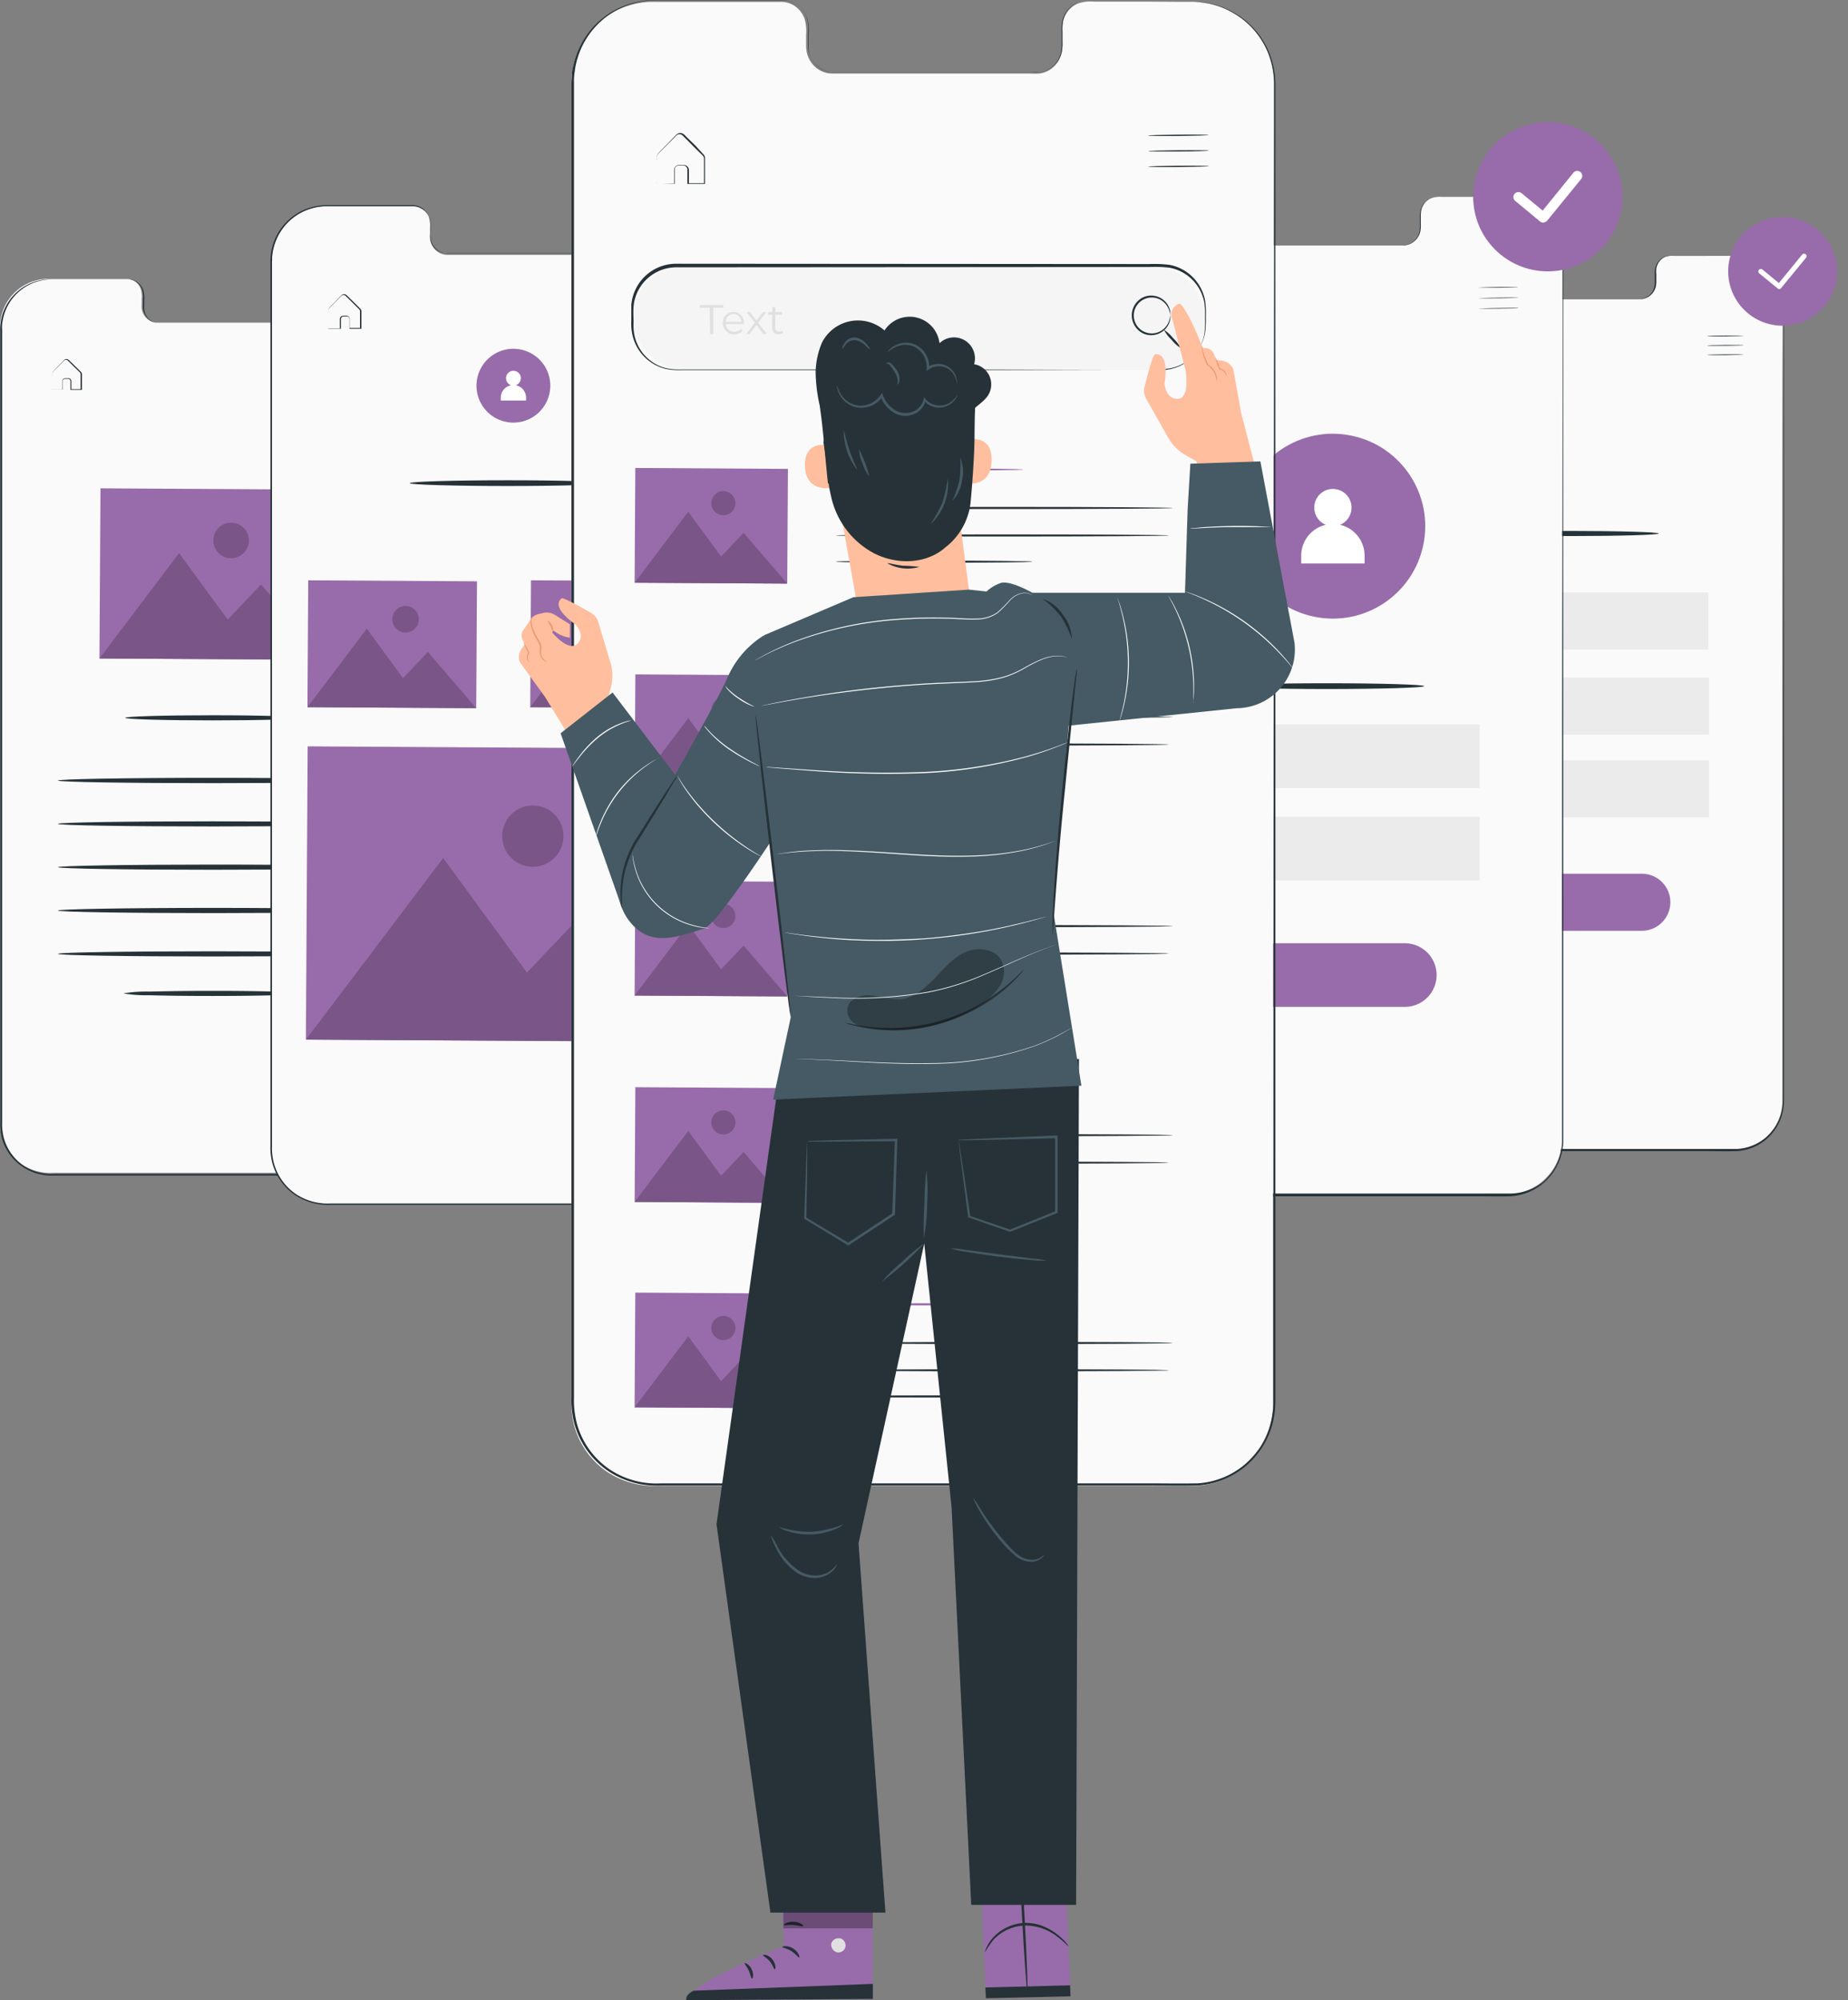 <svg xmlns="http://www.w3.org/2000/svg" width="251.343" height="271.993" viewBox="0 0 251.343 271.993">
  <rect x="0" y="0" width="251.343" height="271.993" fill="#808080" stroke="none"/>
  <defs>
    <style>
      .cls-1 {
        fill: #fafafa;
      }

      .cls-2 {
        fill: #263238;
      }

      .cls-3 {
        fill: #986caa;
      }

      .cls-4 {
        opacity: 0.2;
      }

      .cls-5 {
        fill: #fff;
      }

      .cls-6 {
        fill: #ebebeb;
      }

      .cls-7 {
        fill: #e0e0e0;
      }

      .cls-8 {
        fill: #f5f5f5;
      }

      .cls-9 {
        fill: #ffbe9d;
      }

      .cls-10 {
        fill: #eb996e;
      }

      .cls-11 {
        fill: #455a64;
      }

      .cls-12 {
        opacity: 0.3;
      }
    </style>
  </defs>
  <g id="Usability_testing-pana" data-name="Usability testing-pana" transform="translate(-61.182 -57.342)">
    <g id="freepik--Screens--inject-6" transform="translate(61.182 57.342)">
      <path id="Caminho_2584" data-name="Caminho 2584" class="cls-1" d="M126.9,120.285h-4.394a3.4,3.4,0,0,0-1.36.143,2.081,2.081,0,0,0-1.041.925,2.313,2.313,0,0,0-.252.68,4.841,4.841,0,0,0,0,.775v.8a3.877,3.877,0,0,1-.054.837,2.224,2.224,0,0,1-.979,1.415,2.108,2.108,0,0,1-.877.333H101.1a2.225,2.225,0,0,1-.633-.061,2.1,2.1,0,0,1-1.1-.68,2.272,2.272,0,0,1-.537-1.19,5.386,5.386,0,0,1,0-.68v-.68a3.4,3.4,0,0,0-.136-1.292,2.1,2.1,0,0,0-.782-1.027,2.04,2.04,0,0,0-1.265-.347H86.5a6.613,6.613,0,0,0-6.8,5.189,7.972,7.972,0,0,0-.136.789c0,.224,0,.449,0,.68v108a7.012,7.012,0,0,0,.272,2.129,6.692,6.692,0,0,0,2.612,3.591,6.958,6.958,0,0,0,4.3,1.177h44.195a6.692,6.692,0,0,0,3.809-1.476,6.945,6.945,0,0,0,1.36-1.517,6.6,6.6,0,0,0,.843-1.85,7.155,7.155,0,0,0,.252-2.04v-10c0-21.254,0-40.386.034-56.451s0-29.076.041-38.087v-3.183a6.916,6.916,0,0,0-.49-2.721,6.76,6.76,0,0,0-1.272-2.006,6.55,6.55,0,0,0-1.53-1.245,6.42,6.42,0,0,0-2.523-.891,5.531,5.531,0,0,0-.68-.061h-3.85Z" transform="translate(-79.556 -82.318)"/>
      <path id="Caminho_2585" data-name="Caminho 2585" class="cls-2" d="M130.6,120.386h.231a6.726,6.726,0,0,1,4.761,2.176,6.693,6.693,0,0,1,1.285,2.04,6.931,6.931,0,0,1,.5,2.721V235.151a7.291,7.291,0,0,1-.258,2.04,6.87,6.87,0,0,1-.809,1.932,7.284,7.284,0,0,1-1.408,1.558,6.8,6.8,0,0,1-3.9,1.51c-1.415.041-2.816,0-4.237,0H86.927a7.141,7.141,0,0,1-4.339-1.224,6.951,6.951,0,0,1-2.721-3.693,7.481,7.481,0,0,1-.279-2.285V127.234a5.469,5.469,0,0,1,.041-.816,8.034,8.034,0,0,1,.136-.809,6.825,6.825,0,0,1,6.924-5.291H96.87a2.2,2.2,0,0,1,1.36.374,2.231,2.231,0,0,1,.823,1.081,3.734,3.734,0,0,1,.136,1.36v.68a4.937,4.937,0,0,0,0,.639,2.163,2.163,0,0,0,.5,1.136,2.04,2.04,0,0,0,1.034.639,2.23,2.23,0,0,0,.605.054H118.09a2.041,2.041,0,0,0,.823-.286,2.156,2.156,0,0,0,.945-1.36,3.721,3.721,0,0,0,.054-.823v-.8a5.066,5.066,0,0,1,.034-.789,2.339,2.339,0,0,1,.258-.721,2.088,2.088,0,0,1,1.075-.952,3.264,3.264,0,0,1,1.36-.143h-.02a3.251,3.251,0,0,0-1.319.143,2.109,2.109,0,0,0-1.041.925,2.3,2.3,0,0,0-.245.68,4.76,4.76,0,0,0-.034.775v.8a3.864,3.864,0,0,1-.048.837,2.2,2.2,0,0,1-.979,1.408,2,2,0,0,1-.857.306H101.291a2.5,2.5,0,0,1-.633-.061,2.115,2.115,0,0,1-1.1-.68,2.292,2.292,0,0,1-.531-1.183,5.385,5.385,0,0,1,0-.68V123a3.435,3.435,0,0,0-.136-1.292,2.108,2.108,0,0,0-.782-1.02,1.986,1.986,0,0,0-1.258-.347H86.743a6.757,6.757,0,0,0-6.754,5.285c-.068.258-.088.524-.136.789a4.519,4.519,0,0,0,0,.8V234.988a7.25,7.25,0,0,0,.272,2.231,6.734,6.734,0,0,0,2.6,3.591,6.951,6.951,0,0,0,4.292,1.177h44.059a6.624,6.624,0,0,0,3.788-1.469,7.1,7.1,0,0,0,1.36-1.517,6.672,6.672,0,0,0,.837-1.85,6.93,6.93,0,0,0,.252-2.04V168.552c0-16.058,0-29.076.034-38.087v-3.183a6.856,6.856,0,0,0-.5-2.721,6.665,6.665,0,0,0-1.265-2,6.76,6.76,0,0,0-4.04-2.136,4.315,4.315,0,0,0-.68-.061Z" transform="translate(-79.565 -82.344)"/>
      <path id="Caminho_2586" data-name="Caminho 2586" class="cls-2" d="M154.179,136.483s-1.115.061-2.489.075-2.489,0-2.489,0,1.109-.061,2.489-.075S154.179,136.455,154.179,136.483Z" transform="translate(-101.833 -87.512)"/>
      <path id="Caminho_2587" data-name="Caminho 2587" class="cls-2" d="M154.2,138.36s-1.115.061-2.5.068-2.489,0-2.489,0,1.115-.061,2.489-.075S154.2,138.326,154.2,138.36Z" transform="translate(-101.836 -88.11)"/>
      <path id="Caminho_2588" data-name="Caminho 2588" class="cls-2" d="M154.209,140.233s-1.115.061-2.489.075-2.489,0-2.489,0,1.115-.061,2.489-.075S154.209,140.205,154.209,140.233Z" transform="translate(-101.843 -88.711)"/>
      <path id="Caminho_2589" data-name="Caminho 2589" class="cls-2" d="M89.9,140.432h1.455v-1.217a.415.415,0,0,1,.36-.326h.5a.408.408,0,0,1,.354.408v1.129l-.054-.048h1.36l-.054.048V138.33a.428.428,0,0,0-.184-.32l-.592-.578-.565-.558-.272-.272c-.1-.088-.17-.184-.279-.2a.367.367,0,0,0-.306.054c-.082.068-.17.17-.252.245l-.483.49c-.3.313-.619.6-.843.871a.9.9,0,0,0-.068.5v1.721a.754.754,0,0,1,0,.177,1.479,1.479,0,0,1,0-.163V138.3a.592.592,0,0,1,.075-.279c.252-.306.544-.578.85-.9l.476-.49c.088-.082.156-.17.258-.258a.476.476,0,0,1,.394-.075.748.748,0,0,1,.32.231l.279.265.564.558.585.578a.871.871,0,0,1,.15.163.442.442,0,0,1,.075.224v2.156H92.444V139.3a.326.326,0,0,0-.272-.326h-.483a.34.34,0,0,0-.292.265c0,.129,0,.292,0,.428v.769H89.9Z" transform="translate(-82.865 -87.455)"/>
      <path id="Caminho_2590" data-name="Caminho 2590" class="cls-2" d="M128.429,207.837c0,.19-5.339.347-11.923.347s-11.916-.156-11.916-.347,5.332-.347,11.916-.347S128.429,207.66,128.429,207.837Z" transform="translate(-87.564 -110.23)"/>
      <rect id="Retângulo_24" data-name="Retângulo 24" class="cls-3" width="23.138" height="30.79" transform="matrix(0.006, -1, 1, 0.006, 13.527, 89.539)"/>
      <path id="Caminho_2591" data-name="Caminho 2591" class="cls-3" d="M99.44,189.4l10.834-14.324,6.611,9.039,4.543-4.788,8.8,10.243Z" transform="translate(-85.917 -99.863)"/>
      <path id="Caminho_2592" data-name="Caminho 2592" class="cls-3" d="M127.053,171.422a2.421,2.421,0,1,1-.7-1.721,2.421,2.421,0,0,1,.7,1.721Z" transform="translate(-93.2 -97.912)"/>
      <g id="Grupo_54" data-name="Grupo 54" class="cls-4" transform="translate(13.523 75.217)">
        <path id="Caminho_2593" data-name="Caminho 2593" d="M99.44,189.4l10.834-14.324,6.611,9.039,4.543-4.788,8.8,10.243Z" transform="translate(-99.44 -175.08)"/>
      </g>
      <g id="Grupo_55" data-name="Grupo 55" class="cls-4" transform="translate(29.01 71.068)">
        <path id="Caminho_2594" data-name="Caminho 2594" d="M127.053,171.422a2.421,2.421,0,1,1-.7-1.721,2.421,2.421,0,0,1,.7,1.721Z" transform="translate(-122.21 -168.98)"/>
      </g>
      <path id="Caminho_2595" data-name="Caminho 2595" class="cls-2" d="M133.4,220.367c0,.2-9.467.354-21.132.354s-21.138-.156-21.138-.354,9.433-.367,21.138-.367S133.4,220.177,133.4,220.367Z" transform="translate(-83.258 -114.231)"/>
      <path id="Caminho_2596" data-name="Caminho 2596" class="cls-2" d="M133.4,229.037c0,.2-9.467.354-21.132.354s-21.138-.156-21.138-.354,9.461-.347,21.138-.347S133.4,228.846,133.4,229.037Z" transform="translate(-83.258 -117.011)"/>
      <path id="Caminho_2597" data-name="Caminho 2597" class="cls-2" d="M133.4,237.7c0,.19-9.467.347-21.132.347s-21.138-.156-21.138-.347,9.461-.354,21.138-.354S133.4,237.506,133.4,237.7Z" transform="translate(-83.258 -119.781)"/>
      <path id="Caminho_2598" data-name="Caminho 2598" class="cls-2" d="M133.4,246.36c0,.19-9.467.347-21.132.347s-21.138-.156-21.138-.347,9.433-.36,21.138-.36S133.4,246.17,133.4,246.36Z" transform="translate(-83.258 -122.548)"/>
      <path id="Caminho_2599" data-name="Caminho 2599" class="cls-2" d="M133.4,255.027c0,.2-9.467.354-21.132.354s-21.138-.156-21.138-.354,9.461-.347,21.138-.347S133.4,254.836,133.4,255.027Z" transform="translate(-83.258 -125.324)"/>
      <path id="Caminho_2600" data-name="Caminho 2600" class="cls-2" d="M128.5,262.937a18.084,18.084,0,0,1-3.55.245c-2.19.061-5.23.1-8.583.1s-6.38-.034-8.576-.1a18.689,18.689,0,0,1-3.55-.245,18.088,18.088,0,0,1,3.55-.245c2.19-.061,5.23-.1,8.576-.1s6.386.034,8.583.1A22.017,22.017,0,0,1,128.5,262.937Z" transform="translate(-87.452 -127.855)"/>
      <path id="Caminho_2601" data-name="Caminho 2601" class="cls-1" d="M186.528,105.751h-4.883a3.612,3.612,0,0,0-1.435.156,2.292,2.292,0,0,0-1.163,1.034,2.373,2.373,0,0,0-.272.782,5.184,5.184,0,0,0-.041.864c0,.3,0,.6,0,.9a4.84,4.84,0,0,1-.061.932,2.482,2.482,0,0,1-1.088,1.571,2.346,2.346,0,0,1-.959.34H157.908a2.8,2.8,0,0,1-.68-.068,2.374,2.374,0,0,1-1.217-.755,2.51,2.51,0,0,1-.592-1.36,5.3,5.3,0,0,1,0-.735v-.728a3.924,3.924,0,0,0-.143-1.442,2.319,2.319,0,0,0-.877-1.143,2.2,2.2,0,0,0-1.4-.388H141.625a7.441,7.441,0,0,0-6.012,2.666,7.584,7.584,0,0,0-1.551,3.122c-.075.286-.1.585-.15.877s0,.5-.034.755V233.657a7.911,7.911,0,0,0,.3,2.367,7.481,7.481,0,0,0,2.9,4.006,7.733,7.733,0,0,0,4.761,1.319h49.105a7.414,7.414,0,0,0,4.23-1.639,8.046,8.046,0,0,0,1.53-1.694,7.481,7.481,0,0,0,.932-2.04,8.066,8.066,0,0,0,.286-2.244v-11.29c0-23.7,0-45.045.041-62.973s0-32.429.041-42.454v-3.55a7.726,7.726,0,0,0-.551-3.033,7.481,7.481,0,0,0-1.415-2.231,7.236,7.236,0,0,0-1.7-1.394,7.053,7.053,0,0,0-2.8-.986,6.06,6.06,0,0,0-.762-.075H189.5Z" transform="translate(-96.932 -77.674)"/>
      <path id="Caminho_2602" data-name="Caminho 2602" class="cls-2" d="M190.524,105.591h.258a5.285,5.285,0,0,1,.762.054,7.542,7.542,0,0,1,5.972,4.611,7.746,7.746,0,0,1,.564,3.061c0,1.109,0,2.292,0,3.543v116.71a7.936,7.936,0,0,1-.286,2.292,7.672,7.672,0,0,1-.966,2.122,8.108,8.108,0,0,1-1.564,1.741,7.652,7.652,0,0,1-4.346,1.687c-1.578.048-3.142,0-4.761,0H141.833a8.005,8.005,0,0,1-4.9-1.36,7.74,7.74,0,0,1-2.986-4.122,8.292,8.292,0,0,1-.313-2.544V113.209a7.142,7.142,0,0,1,.2-1.809,7.624,7.624,0,0,1,1.585-3.19,7.822,7.822,0,0,1,2.789-2.088,7.944,7.944,0,0,1,3.346-.633h11.263a2.367,2.367,0,0,1,1.476.415,2.5,2.5,0,0,1,.925,1.211,4.081,4.081,0,0,1,.15,1.483v.735a4.938,4.938,0,0,0,0,.68,2.353,2.353,0,0,0,.558,1.265,2.278,2.278,0,0,0,1.149.68,2.536,2.536,0,0,0,.68.061h18.724a2.21,2.21,0,0,0,.925-.32,2.414,2.414,0,0,0,1.054-1.517,4.141,4.141,0,0,0,.054-.918v-.9a5.443,5.443,0,0,1,.034-.877,2.721,2.721,0,0,1,.286-.8,2.414,2.414,0,0,1,1.2-1.068,3.781,3.781,0,0,1,1.5-.156h.088a3.727,3.727,0,0,0-1.469.163,2.258,2.258,0,0,0-1.163,1.034,2.387,2.387,0,0,0-.279.782,6.035,6.035,0,0,0,0,.864v.9a4.312,4.312,0,0,1-.054.932,2.462,2.462,0,0,1-1.1,1.578,2.319,2.319,0,0,1-.952.34H157.891a2.782,2.782,0,0,1-.68-.075,2.333,2.333,0,0,1-1.217-.748,2.51,2.51,0,0,1-.592-1.326,5.384,5.384,0,0,1,0-.735v-.558a3.938,3.938,0,0,0-.15-1.442,2.367,2.367,0,0,0-.966-1.143,2.292,2.292,0,0,0-1.4-.388H141.6a7.481,7.481,0,0,0-6.019,2.673,7.611,7.611,0,0,0-1.544,3.122c-.075.286-.1.585-.15.877s0,.592-.041.9v120.22a8.026,8.026,0,0,0,.306,2.482,7.481,7.481,0,0,0,2.9,4.006,7.706,7.706,0,0,0,4.761,1.313h49.153a7.434,7.434,0,0,0,4.23-1.639,7.836,7.836,0,0,0,1.523-1.693,7.278,7.278,0,0,0,.939-2.04,7.766,7.766,0,0,0,.279-2.238V222.3c0-23.7,0-45.038.034-62.967s0-32.429.048-42.461V113.3a7.849,7.849,0,0,0-.544-3.033,7.542,7.542,0,0,0-1.415-2.238,7.373,7.373,0,0,0-1.7-1.36,7.481,7.481,0,0,0-3.564-1.061Z" transform="translate(-96.854 -77.589)"/>
      <path id="Caminho_2603" data-name="Caminho 2603" class="cls-2" d="M216.807,123.573s-1.245.075-2.775.082-2.782,0-2.782,0,1.245-.068,2.775-.082S216.807,123.545,216.807,123.573Z" transform="translate(-121.681 -83.382)"/>
      <path id="Caminho_2604" data-name="Caminho 2604" class="cls-2" d="M216.827,125.652s-1.245.075-2.782.082-2.775,0-2.775-.034,1.238-.068,2.775-.082S216.827,125.625,216.827,125.652Z" transform="translate(-121.688 -84.04)"/>
      <path id="Caminho_2605" data-name="Caminho 2605" class="cls-2" d="M216.837,127.753s-1.238.075-2.775.082-2.782,0-2.782,0,1.245-.068,2.782-.082S216.837,127.725,216.837,127.753Z" transform="translate(-121.691 -84.719)"/>
      <path id="Caminho_2606" data-name="Caminho 2606" class="cls-2" d="M145.12,127.961h1.626v-1.353a.463.463,0,0,1,.4-.367,5.2,5.2,0,0,1,.564,0,.456.456,0,0,1,.388.456v1.251l-.054-.054h1.5l-.054.061v-2.34a.469.469,0,0,0-.211-.354l-.68-.68-.633-.626-.306-.3a.748.748,0,0,0-.313-.231.381.381,0,0,0-.34.068c-.088.075-.19.184-.279.272l-.537.544c-.34.347-.68.68-.945.973a1.034,1.034,0,0,0-.075.558v-.286a.632.632,0,0,1,.082-.313c.279-.34.612-.639.952-1l.53-.551c.1-.1.177-.184.292-.286a.5.5,0,0,1,.428-.082.782.782,0,0,1,.36.252l.306.306c.211.2.422.408.633.619l.68.68a1.027,1.027,0,0,1,.163.177.428.428,0,0,1,.082.252v2.4h-1.612V126.7a.354.354,0,0,0-.3-.36h-.544a.374.374,0,0,0-.326.292V128h-1.66Z" transform="translate(-100.528 -83.302)"/>
      <path id="Caminho_2607" data-name="Caminho 2607" class="cls-3" d="M184.879,139.233a5.019,5.019,0,1,1-5.013-5.013,5.019,5.019,0,0,1,5.013,5.013Z" transform="translate(-110.035 -86.793)"/>
      <path id="Caminho_2608" data-name="Caminho 2608" class="cls-5" d="M183.141,143.578H179.7v-.388a1.721,1.721,0,0,1,1.721-1.721h0a1.721,1.721,0,0,1,1.721,1.721Z" transform="translate(-111.589 -89.112)"/>
      <path id="Caminho_2609" data-name="Caminho 2609" class="cls-5" d="M182.757,139.633a1.007,1.007,0,1,1-.292-.716,1.013,1.013,0,0,1,.292.716Z" transform="translate(-111.919 -88.2)"/>
      <path id="Caminho_2610" data-name="Caminho 2610" class="cls-2" d="M188.086,160.9c0,.211-5.951.388-13.29.388s-13.3-.177-13.3-.388,5.951-.394,13.3-.394S188.086,160.687,188.086,160.9Z" transform="translate(-105.768 -95.202)"/>
      <rect id="Retângulo_25" data-name="Retângulo 25" class="cls-3" width="17.248" height="22.954" transform="matrix(0.006, -1, 1, 0.006, 41.816, 96.158)"/>
      <path id="Caminho_2611" data-name="Caminho 2611" class="cls-3" d="M141.03,200.848l8.08-10.678,4.924,6.733,3.387-3.564,6.563,7.638Z" transform="translate(-99.22 -104.69)"/>
      <path id="Caminho_2612" data-name="Caminho 2612" class="cls-3" d="M161.618,187.446a1.809,1.809,0,1,1-1.8-1.816,1.809,1.809,0,0,1,1.8,1.816Z" transform="translate(-104.648 -103.237)"/>
      <g id="Grupo_56" data-name="Grupo 56" class="cls-4" transform="translate(41.81 85.48)">
        <path id="Caminho_2613" data-name="Caminho 2613" d="M141.03,200.848l8.08-10.678,4.924,6.733,3.387-3.564,6.563,7.638Z" transform="translate(-141.03 -190.17)"/>
      </g>
      <g id="Grupo_57" data-name="Grupo 57" class="cls-4" transform="translate(53.352 82.393)">
        <path id="Caminho_2614" data-name="Caminho 2614" d="M161.618,187.446a1.809,1.809,0,1,1-1.8-1.816,1.809,1.809,0,0,1,1.8,1.816Z" transform="translate(-158 -185.63)"/>
      </g>
      <rect id="Retângulo_26" data-name="Retângulo 26" class="cls-3" width="39.876" height="53.057" transform="matrix(0.006, -1, 1, 0.006, 41.604, 141.363)"/>
      <path id="Caminho_2615" data-name="Caminho 2615" class="cls-3" d="M140.73,260.719,159.4,236.03l11.392,15.575,7.828-8.243,15.167,17.649Z" transform="translate(-99.124 -119.359)"/>
      <path id="Caminho_2616" data-name="Caminho 2616" class="cls-3" d="M188.312,229.726a4.169,4.169,0,1,1-1.2-2.958A4.176,4.176,0,0,1,188.312,229.726Z" transform="translate(-111.672 -116)"/>
      <g id="Grupo_58" data-name="Grupo 58" class="cls-4" transform="translate(41.606 116.671)">
        <path id="Caminho_2617" data-name="Caminho 2617" d="M140.73,260.719,159.4,236.03l11.392,15.575,7.828-8.243,15.167,17.649Z" transform="translate(-140.73 -236.03)"/>
      </g>
      <g id="Grupo_59" data-name="Grupo 59" class="cls-4" transform="translate(68.288 109.53)">
        <path id="Caminho_2618" data-name="Caminho 2618" d="M188.312,229.726a4.169,4.169,0,1,1-1.2-2.958A4.176,4.176,0,0,1,188.312,229.726Z" transform="translate(-179.96 -225.53)"/>
      </g>
      <rect id="Retângulo_27" data-name="Retângulo 27" class="cls-3" width="17.248" height="22.954" transform="matrix(0.006, -1, 1, 0.006, 72.115, 96.158)"/>
      <path id="Caminho_2619" data-name="Caminho 2619" class="cls-3" d="M185.58,200.848l8.08-10.678,4.924,6.733,3.394-3.564,6.556,7.638Z" transform="translate(-113.47 -104.69)"/>
      <circle id="Elipse_3" data-name="Elipse 3" class="cls-3" cx="1.809" cy="1.809" r="1.809" transform="translate(83.652 82.386)"/>
      <g id="Grupo_60" data-name="Grupo 60" class="cls-4" transform="translate(72.11 85.48)">
        <path id="Caminho_2620" data-name="Caminho 2620" d="M185.58,200.848l8.08-10.678,4.924,6.733,3.394-3.564,6.556,7.638Z" transform="translate(-185.58 -190.17)"/>
      </g>
      <g id="Grupo_61" data-name="Grupo 61" class="cls-4" transform="translate(83.652 82.386)">
        <circle id="Elipse_4" data-name="Elipse 4" cx="1.809" cy="1.809" r="1.809"/>
      </g>
      <path id="Caminho_2621" data-name="Caminho 2621" class="cls-1" d="M398.653,115.625H394.28a3.5,3.5,0,0,0-1.319.143,2.149,2.149,0,0,0-1.285,1.632,4.177,4.177,0,0,0-.034.775v.809a3.457,3.457,0,0,1-.055.83,2.237,2.237,0,0,1-.986,1.421,2.115,2.115,0,0,1-.857.3H372.951a2.292,2.292,0,0,1-.639-.061,2.115,2.115,0,0,1-1.088-.68,2.238,2.238,0,0,1-.53-1.19,5.444,5.444,0,0,1,0-.68v-.68a3.4,3.4,0,0,0-.129-1.292,2.1,2.1,0,0,0-.782-1.027,2.04,2.04,0,0,0-1.258-.347H358.4A6.692,6.692,0,0,0,353,117.972a6.8,6.8,0,0,0-1.36,2.8,7.513,7.513,0,0,0-.129.782,4.6,4.6,0,0,1-.034.68v108.08a6.971,6.971,0,0,0,.272,2.122,6.7,6.7,0,0,0,2.6,3.591,6.937,6.937,0,0,0,4.285,1.183H402.7a6.645,6.645,0,0,0,3.788-1.469,6.922,6.922,0,0,0,1.36-1.523,6.6,6.6,0,0,0,.843-1.85,6.885,6.885,0,0,0,.252-2.006V163.806c0-16.065,0-29.082.041-38.087v-3.176a7.053,7.053,0,0,0-.5-2.721,6.74,6.74,0,0,0-2.789-3.251,6.475,6.475,0,0,0-2.517-.891c-.3-.054-.53-.041-.68-.061H398.66Z" transform="translate(-166.535 -80.828)"/>
      <rect id="Retângulo_28" data-name="Retângulo 28" class="cls-6" width="37.979" height="7.76" transform="translate(194.37 80.563)"/>
      <path id="Caminho_2622" data-name="Caminho 2622" class="cls-2" d="M402.348,115.525h.231a5.246,5.246,0,0,1,.68.054,6.8,6.8,0,0,1,4.081,2.122,6.965,6.965,0,0,1,1.285,2.04,7.052,7.052,0,0,1,.5,2.721V230.3a7.053,7.053,0,0,1-.259,2.04,6.556,6.556,0,0,1-.864,1.9,7.129,7.129,0,0,1-1.4,1.564,6.856,6.856,0,0,1-3.9,1.51c-1.415.041-2.823,0-4.244,0H358.691A7.169,7.169,0,0,1,354.3,236.1a6.91,6.91,0,0,1-2.673-3.7,7.406,7.406,0,0,1-.286-2.278V121.558a3.3,3.3,0,0,1,.136-.809,6.8,6.8,0,0,1,6.924-5.291h10.1a2.183,2.183,0,0,1,1.326.374,2.231,2.231,0,0,1,.823,1.081,3.448,3.448,0,0,1,.136,1.36v.68a4.944,4.944,0,0,0,0,.639,2.075,2.075,0,0,0,.51,1.129,1.932,1.932,0,0,0,1.027.639,2.041,2.041,0,0,0,.612.061h16.792a1.932,1.932,0,0,0,.823-.292,2.1,2.1,0,0,0,.945-1.36,3.278,3.278,0,0,0,.054-.816v-.809a5.031,5.031,0,0,1,.041-.782,2.257,2.257,0,0,1,.252-.728,2.163,2.163,0,0,1,1.081-.952,3.5,3.5,0,0,1,1.36-.143h.082a3.237,3.237,0,0,0-1.319.143,2.04,2.04,0,0,0-1.041.925,2.151,2.151,0,0,0-.245.68,4.176,4.176,0,0,0,0,.775v.809a3.88,3.88,0,0,1-.054.837,2.21,2.21,0,0,1-.973,1.408,2.041,2.041,0,0,1-.864.306H373.035a2.911,2.911,0,0,1-.639-.061,2.217,2.217,0,0,1-1.619-1.864,4.314,4.314,0,0,1,0-.68v-.68a3.564,3.564,0,0,0-.129-1.292,2.04,2.04,0,0,0-2.04-1.36H358.48a6.992,6.992,0,0,0-2.945.565,6.651,6.651,0,0,0-3.836,4.632c-.068.258-.088.524-.136.789a4.5,4.5,0,0,0-.034.8V230.025a7.2,7.2,0,0,0,.272,2.224,6.72,6.72,0,0,0,2.6,3.591,6.937,6.937,0,0,0,4.285,1.183h44.059a6.645,6.645,0,0,0,3.8-1.469,7.25,7.25,0,0,0,1.36-1.517,6.8,6.8,0,0,0,.843-1.85,7.426,7.426,0,0,0,.252-2.04V220.17c0-21.247,0-40.386.034-56.451s0-29.082.034-38.087v-3.183a6.971,6.971,0,0,0-.49-2.721,6.727,6.727,0,0,0-1.272-2,6.3,6.3,0,0,0-1.523-1.251,6.454,6.454,0,0,0-2.51-.884,4.448,4.448,0,0,0-.68-.061Z" transform="translate(-166.49 -80.789)"/>
      <path id="Caminho_2623" data-name="Caminho 2623" class="cls-2" d="M425.909,131.612s-1.115.061-2.489.075-2.489,0-2.489-.034,1.115-.061,2.489-.075S425.909,131.585,425.909,131.612Z" transform="translate(-188.751 -85.946)"/>
      <path id="Caminho_2624" data-name="Caminho 2624" class="cls-2" d="M425.925,133.486c0,.034-1.115.061-2.489.075s-2.489,0-2.5-.034,1.115-.061,2.5-.068S425.925,133.459,425.925,133.486Z" transform="translate(-188.754 -86.549)"/>
      <path id="Caminho_2625" data-name="Caminho 2625" class="cls-2" d="M425.939,135.362s-1.109.061-2.489.075-2.489,0-2.489-.034,1.115-.061,2.489-.075S425.939,135.335,425.939,135.362Z" transform="translate(-188.761 -87.146)"/>
      <path id="Caminho_2626" data-name="Caminho 2626" class="cls-2" d="M361.64,135.572H363.1v-1.217a.408.408,0,0,1,.354-.326h.51a.408.408,0,0,1,.347.408q0,.541,0,1.122l-.048-.048h1.36l-.054.054V133.47a.421.421,0,0,0-.19-.32l-.585-.578-.564-.558-.279-.272c-.1-.088-.163-.184-.279-.2a.354.354,0,0,0-.306.054c-.082.068-.17.17-.252.245l-.476.49c-.306.313-.619.6-.85.871a.966.966,0,0,0-.068.5v1.9a.749.749,0,0,1,0-.163c0-.129,0-.286,0-.483v-1.51a.5.5,0,0,1,.075-.279c.245-.306.544-.578.85-.9.15-.163.313-.326.476-.49a3.083,3.083,0,0,1,.258-.258.462.462,0,0,1,.388-.075.68.68,0,0,1,.32.231l.279.265.565.558.592.578a1.187,1.187,0,0,1,.15.163.436.436,0,0,1,.068.224v2.149h-1.462v-1.177a.326.326,0,0,0-.272-.326h-.49a.327.327,0,0,0-.286.258c0,.136,0,.292,0,.428v.8h-1.483Z" transform="translate(-169.786 -85.9)"/>
      <rect id="Retângulo_29" data-name="Retângulo 29" class="cls-6" width="37.979" height="7.76" transform="translate(194.452 92.132)"/>
      <rect id="Retângulo_30" data-name="Retângulo 30" class="cls-6" width="37.979" height="7.76" transform="translate(194.452 103.388)"/>
      <path id="Caminho_2627" data-name="Caminho 2627" class="cls-3" d="M397.1,246.93H378.057a3.884,3.884,0,0,1-3.877-3.884h0a3.877,3.877,0,0,1,3.877-3.877H397.1a3.877,3.877,0,0,1,3.877,3.877h0A3.884,3.884,0,0,1,397.1,246.93Z" transform="translate(-173.797 -120.363)"/>
      <path id="Caminho_2628" data-name="Caminho 2628" class="cls-2" d="M400.042,170.987c0,.19-5.332.347-11.916.347s-11.916-.156-11.916-.347,5.332-.347,11.916-.347S400.042,170.8,400.042,170.987Z" transform="translate(-174.447 -98.443)"/>
      <path id="Caminho_2629" data-name="Caminho 2629" class="cls-1" d="M350.314,103.831H345.43a3.612,3.612,0,0,0-1.469.156,2.292,2.292,0,0,0-1.163,1.034,2.543,2.543,0,0,0-.272.782,4.6,4.6,0,0,0-.034.871v.9a4.85,4.85,0,0,1-.061.932,2.483,2.483,0,0,1-1.088,1.571,2.346,2.346,0,0,1-.959.34H321.666a2.8,2.8,0,0,1-.68-.068,2.374,2.374,0,0,1-1.217-.755,2.564,2.564,0,0,1-.592-1.36,6.642,6.642,0,0,1,0-.735v-.728a3.925,3.925,0,0,0-.143-1.442,2.347,2.347,0,0,0-.871-1.143,2.265,2.265,0,0,0-1.408-.388H305.411a7.441,7.441,0,0,0-6.012,2.666,7.583,7.583,0,0,0-1.551,3.122c-.075.292-.1.585-.15.877a3.5,3.5,0,0,0,0,.755V231.737A7.7,7.7,0,0,0,298,234.1a7.441,7.441,0,0,0,2.9,4.006,7.733,7.733,0,0,0,4.761,1.32h49.105A7.413,7.413,0,0,0,359,237.79a7.87,7.87,0,0,0,1.53-1.694,7.481,7.481,0,0,0,.932-2.04,7.592,7.592,0,0,0,.286-2.244V220.535c0-23.7,0-45.045.034-62.973s0-32.429.041-42.454v-3.55a7.726,7.726,0,0,0-.551-3.033,7.558,7.558,0,0,0-5.917-4.611,5.772,5.772,0,0,0-.762-.068h-1.279Z" transform="translate(-149.326 -77.06)"/>
      <path id="Caminho_2630" data-name="Caminho 2630" class="cls-2" d="M354.3,103.928h.258a6.866,6.866,0,0,1,.762.061,7.121,7.121,0,0,1,2.823.973,7.311,7.311,0,0,1,1.721,1.36,7.522,7.522,0,0,1,1.428,2.244,7.713,7.713,0,0,1,.564,3.054q0,1.673,0,3.55v116.7a7.958,7.958,0,0,1-.286,2.3,7.563,7.563,0,0,1-.966,2.122,8.087,8.087,0,0,1-1.564,1.741,7.651,7.651,0,0,1-4.346,1.687c-1.578.041-3.142,0-4.727,0H305.613a7.924,7.924,0,0,1-4.9-1.36,7.7,7.7,0,0,1-2.986-4.115,8.3,8.3,0,0,1-.313-2.55V111.525a6.915,6.915,0,0,1,.041-.918,7.618,7.618,0,0,1,.156-.891,7.7,7.7,0,0,1,1.585-3.19,7.822,7.822,0,0,1,2.789-2.088,7.944,7.944,0,0,1,3.346-.633H316.6a2.4,2.4,0,0,1,1.483.415,2.53,2.53,0,0,1,.918,1.211,3.945,3.945,0,0,1,.15,1.483v.735a4.945,4.945,0,0,0,0,.714,2.415,2.415,0,0,0,.558,1.258,2.231,2.231,0,0,0,1.149.68,2.292,2.292,0,0,0,.68.068h18.785a2.21,2.21,0,0,0,.925-.32,2.414,2.414,0,0,0,1.054-1.517,4.63,4.63,0,0,0,.061-.918v-.9a4.712,4.712,0,0,1,.041-.877,2.6,2.6,0,0,1,.279-.809,2.428,2.428,0,0,1,1.2-1.061,3.8,3.8,0,0,1,1.5-.156h.041a3.741,3.741,0,0,0-1.469.163,2.258,2.258,0,0,0-1.163,1.034,2.23,2.23,0,0,0-.272.782,5.143,5.143,0,0,0-.041.864v.9a4.315,4.315,0,0,1-.054.932,2.448,2.448,0,0,1-1.088,1.571,2.285,2.285,0,0,1-.959.34H321.617a2.5,2.5,0,0,1-.68-.068,2.381,2.381,0,0,1-1.217-.748,2.51,2.51,0,0,1-.592-1.36,5.393,5.393,0,0,1,0-.735v-.735a3.937,3.937,0,0,0-.143-1.442,2.387,2.387,0,0,0-.877-1.143,2.245,2.245,0,0,0-1.4-.388H305.382a7.726,7.726,0,0,0-3.285.626,7.481,7.481,0,0,0-4.278,5.169c-.075.286-.1.585-.15.877a5.6,5.6,0,0,0-.041.9V231.541a8.066,8.066,0,0,0,.306,2.489,7.482,7.482,0,0,0,2.9,4.006,7.719,7.719,0,0,0,4.761,1.313h49.112a7.42,7.42,0,0,0,4.244-1.435,8.012,8.012,0,0,0,1.53-1.687,7.542,7.542,0,0,0,.932-2.04,8.032,8.032,0,0,0,.286-2.244V220.618c0-23.7,0-45.045.034-62.967s.034-32.435.048-42.461v-3.55a7.692,7.692,0,0,0-.544-3.027,7.544,7.544,0,0,0-1.415-2.238,7.372,7.372,0,0,0-1.7-1.36,7.236,7.236,0,0,0-2.8-.993,5.774,5.774,0,0,0-.762-.068Z" transform="translate(-149.242 -77.054)"/>
      <path id="Caminho_2631" data-name="Caminho 2631" class="cls-2" d="M380.577,121.88s-1.245.068-2.775.082-2.8-.007-2.8-.007,1.245-.068,2.782-.082S380.577,121.846,380.577,121.88Z" transform="translate(-174.06 -82.839)"/>
      <path id="Caminho_2632" data-name="Caminho 2632" class="cls-2" d="M380.607,123.988s-1.245.068-2.782.082-2.775,0-2.775,0,1.245-.068,2.775-.082S380.607,123.941,380.607,123.988Z" transform="translate(-174.076 -83.512)"/>
      <path id="Caminho_2633" data-name="Caminho 2633" class="cls-2" d="M380.62,126.058c0,.034-1.238.068-2.775.082s-2.775,0-2.775,0,1.238-.068,2.775-.082S380.62,126.011,380.62,126.058Z" transform="translate(-174.082 -84.174)"/>
      <path id="Caminho_2634" data-name="Caminho 2634" class="cls-2" d="M308.9,126.265h1.626l-.034.034v-1.353a.462.462,0,0,1,.4-.367h.565a.462.462,0,0,1,.388.462v1.251l-.054-.054h1.5l-.054.061v-2.387a.469.469,0,0,0-.211-.354l-.68-.68-.633-.626-.306-.3c-.1-.1-.19-.211-.313-.231a.4.4,0,0,0-.34.061c-.088.082-.19.19-.279.279l-.537.537c-.34.354-.68.68-.945.979a1.027,1.027,0,0,0-.075.558v1.918a.968.968,0,0,1,0,.2v-2.4a.612.612,0,0,1,.088-.32c.272-.333.605-.639.945-1l.531-.544a3.908,3.908,0,0,1,.292-.286.51.51,0,0,1,.435-.088.871.871,0,0,1,.354.258l.306.3.639.626.68.639a1.505,1.505,0,0,1,.17.184.476.476,0,0,1,.075.252c0,.156,0,.32,0,.476v1.925h-1.612v-1.306a.36.36,0,0,0-.3-.367h-.544a.36.36,0,0,0-.32.292,3.7,3.7,0,0,0,0,.476v.9H308.9Z" transform="translate(-152.916 -82.755)"/>
      <circle id="Elipse_5" data-name="Elipse 5" class="cls-3" cx="12.569" cy="12.569" r="12.569" transform="translate(166.929 82.046) rotate(-81.2)"/>
      <path id="Caminho_2635" data-name="Caminho 2635" class="cls-5" d="M348.384,174.623H339.76v-1.061a4.312,4.312,0,0,1,4.312-4.312h0a4.312,4.312,0,0,1,4.312,4.312Z" transform="translate(-162.787 -97.998)"/>
      <circle id="Elipse_6" data-name="Elipse 6" class="cls-5" cx="2.537" cy="2.537" r="2.537" transform="translate(178.748 66.484)"/>
      <rect id="Retângulo_31" data-name="Retângulo 31" class="cls-6" width="42.359" height="8.651" transform="translate(158.888 98.512)"/>
      <rect id="Retângulo_32" data-name="Retângulo 32" class="cls-6" width="42.359" height="8.651" transform="translate(158.888 111.067)"/>
      <path id="Caminho_2636" data-name="Caminho 2636" class="cls-3" d="M348.447,261.721H327.186a4.319,4.319,0,0,1-4.326-4.326h0a4.326,4.326,0,0,1,4.326-4.326h21.261a4.326,4.326,0,0,1,4.326,4.326h0A4.326,4.326,0,0,1,348.447,261.721Z" transform="translate(-157.382 -124.809)"/>
      <path id="Caminho_2637" data-name="Caminho 2637" class="cls-2" d="M351.866,201.484c0,.211-5.951.388-13.29.388s-13.3-.177-13.3-.388,5.951-.394,13.3-.394S351.866,201.267,351.866,201.484Z" transform="translate(-158.156 -108.183)"/>
      <path id="Caminho_2638" data-name="Caminho 2638" class="cls-7" d="M320.727,217.748h-1.884a.326.326,0,0,1-.333-.326h0a1.245,1.245,0,0,1,1.245-1.251h.041a1.251,1.251,0,0,1,1.251,1.251h0a.326.326,0,0,1-.32.326Z" transform="translate(-155.99 -113.006)"/>
      <path id="Caminho_2639" data-name="Caminho 2639" class="cls-7" d="M320.786,214.858a.741.741,0,1,1-.217-.531A.748.748,0,0,1,320.786,214.858Z" transform="translate(-156.24 -112.347)"/>
      <rect id="Retângulo_33" data-name="Retângulo 33" class="cls-7" width="2.231" height="1.578" transform="translate(162.683 115.529)"/>
      <path id="Caminho_2640" data-name="Caminho 2640" class="cls-7" d="M321.1,233.97h-.748v-.49a.633.633,0,0,0-1.265,0v.49h-.748v-.49a1.381,1.381,0,1,1,2.761,0Z" transform="translate(-155.936 -118.102)"/>
      <path id="Caminho_2641" data-name="Caminho 2641" class="cls-1" d="M272.234,64.8h-7.271a5.482,5.482,0,0,0-2.19.238,3.4,3.4,0,0,0-1.728,1.537,3.585,3.585,0,0,0-.408,1.163,6.711,6.711,0,0,0-.041,1.272v1.36a5.978,5.978,0,0,1-.088,1.36,3.659,3.659,0,0,1-1.619,2.34,3.435,3.435,0,0,1-1.428.51c-.517.041-1.02,0-1.544,0H229.535a3.992,3.992,0,0,1-1.054-.1,3.455,3.455,0,0,1-1.809-1.122,3.639,3.639,0,0,1-.884-1.972,7.346,7.346,0,0,1-.041-1.088V69.26a5.8,5.8,0,0,0-.218-2.142,3.5,3.5,0,0,0-1.3-1.7,3.4,3.4,0,0,0-2.095-.578H205.363a11.127,11.127,0,0,0-8.957,3.972,11.263,11.263,0,0,0-2.306,4.652c-.109.422-.143.871-.224,1.306a6.361,6.361,0,0,0-.048,1.115V255.167a11.651,11.651,0,0,0,.449,3.53,11.161,11.161,0,0,0,4.319,5.958,11.521,11.521,0,0,0,7.121,1.959h66.122c2.346,0,4.707.041,7.026,0a11.025,11.025,0,0,0,6.3-2.442,11.923,11.923,0,0,0,2.272-2.516,11.005,11.005,0,0,0,1.394-3.074,11.744,11.744,0,0,0,.422-3.339V238.456c0-35.278.034-67.041.048-93.722s.054-48.289.068-63.191V76.259a11.562,11.562,0,0,0-.816-4.509,11.1,11.1,0,0,0-2.108-3.326,10.577,10.577,0,0,0-2.53-2.04,10.725,10.725,0,0,0-4.169-1.455,9.107,9.107,0,0,0-1.136-.1h-1.9Z" transform="translate(-116.107 -64.579)"/>
      <path id="Caminho_2642" data-name="Caminho 2642" class="cls-2" d="M278.333,64.748h.388a8.29,8.29,0,0,1,1.129.082,10.658,10.658,0,0,1,4.2,1.449,10.822,10.822,0,0,1,2.551,2.04,11.127,11.127,0,0,1,2.129,3.339,11.644,11.644,0,0,1,.837,4.536v178.65a12.045,12.045,0,0,1-.428,3.4,11.447,11.447,0,0,1-1.428,3.149,12.017,12.017,0,0,1-2.326,2.584,11.318,11.318,0,0,1-6.461,2.51c-2.34.068-4.673,0-7.026,0H206.008a11.841,11.841,0,0,1-7.284-2.04,11.426,11.426,0,0,1-4.428-6.121,12.3,12.3,0,0,1-.469-3.782V76.018c0-.449.034-.9.061-1.36a7.37,7.37,0,0,1,.224-1.36,11.562,11.562,0,0,1,2.353-4.761,11.345,11.345,0,0,1,9.121-4.04h16.724a3.571,3.571,0,0,1,2.2.612,3.7,3.7,0,0,1,1.36,1.8,5.944,5.944,0,0,1,.224,2.2V70.2a7.9,7.9,0,0,0,0,1.068,3.509,3.509,0,0,0,.837,1.87,3.305,3.305,0,0,0,1.707,1.061,4.148,4.148,0,0,0,1.007.1H257.48a3.319,3.319,0,0,0,1.36-.476,3.516,3.516,0,0,0,1.564-2.251,6.074,6.074,0,0,0,.088-1.36v-1.36a7.523,7.523,0,0,1,.054-1.3,3.74,3.74,0,0,1,.422-1.2,3.53,3.53,0,0,1,1.789-1.578,5.556,5.556,0,0,1,2.217-.238h0a5.563,5.563,0,0,0-2.183.231,3.475,3.475,0,0,0-1.728,1.537,3.693,3.693,0,0,0-.4,1.163,6.713,6.713,0,0,0-.054,1.285v1.36a5.945,5.945,0,0,1-.088,1.36,3.659,3.659,0,0,1-1.619,2.34,3.456,3.456,0,0,1-1.421.5c-.517.048-1.02,0-1.537,0H229.765a3.918,3.918,0,0,1-1.047-.109,3.489,3.489,0,0,1-1.809-1.115,3.741,3.741,0,0,1-.884-1.966,8.491,8.491,0,0,1,0-1.1V68.951a5.951,5.951,0,0,0-.218-2.142,3.475,3.475,0,0,0-1.3-1.694,3.4,3.4,0,0,0-2.088-.578H205.688a11.074,11.074,0,0,0-11.229,8.6c-.116.428-.15.871-.224,1.306a8.869,8.869,0,0,0-.061,1.36V254.593a12.283,12.283,0,0,0,.456,3.693,11.127,11.127,0,0,0,4.312,5.951,11.467,11.467,0,0,0,7.1,1.952h65.912c2.346,0,4.7.041,7.012,0a10.957,10.957,0,0,0,6.278-2.435,11.739,11.739,0,0,0,2.272-2.517,10.882,10.882,0,0,0,1.36-3.067,11.448,11.448,0,0,0,.422-3.326V238.079c0-35.2.034-66.911.054-93.545s.048-48.18.061-63.075V76.188a11.473,11.473,0,0,0-.816-4.5,11.051,11.051,0,0,0-2.1-3.319,10.753,10.753,0,0,0-2.523-2.04,10.61,10.61,0,0,0-4.162-1.469,9.127,9.127,0,0,0-1.129-.1Z" transform="translate(-116.106 -64.488)"/>
      <path id="Caminho_2643" data-name="Caminho 2643" class="cls-2" d="M317.38,91.461c0,.048-1.843.1-4.122.122s-4.128,0-4.128-.054,1.843-.1,4.122-.122S317.38,91.414,317.38,91.461Z" transform="translate(-152.99 -73.096)"/>
      <path id="Caminho_2644" data-name="Caminho 2644" class="cls-2" d="M317.407,94.571c0,.048-1.85.1-4.128.116s-4.128,0-4.128-.048,1.85-.1,4.128-.122S317.407,94.516,317.407,94.571Z" transform="translate(-152.996 -74.091)"/>
      <path id="Caminho_2645" data-name="Caminho 2645" class="cls-2" d="M317.43,97.671c0,.048-1.843.1-4.122.122s-4.128,0-4.128-.054,1.843-.1,4.122-.122S317.43,97.624,317.43,97.671Z" transform="translate(-153.006 -75.083)"/>
      <path id="Caminho_2646" data-name="Caminho 2646" class="cls-2" d="M210.879,97.992h.653l1.762-.041-.048.054v-2.02a.68.68,0,0,1,.592-.537h.843a.68.68,0,0,1,.578.68v1.864l-.082-.082H217.4l-.088.088V94.544a.735.735,0,0,0-.313-.531l-.973-.959-.986-1-.456-.449c-.156-.15-.279-.306-.456-.34a.612.612,0,0,0-.51.1c-.136.116-.279.279-.415.408l-.8.8c-.5.524-1.027,1-1.408,1.449a1.571,1.571,0,0,0-.109.83v2.857a1.36,1.36,0,0,1,0,.286V94.428a.823.823,0,0,1,.122-.469c.408-.5.9-.952,1.408-1.483l.789-.816c.143-.136.258-.279.428-.422a.775.775,0,0,1,.646-.129,1.19,1.19,0,0,1,.531.381l.456.449c.313.3.626.612.945.925l.864.952a1.957,1.957,0,0,1,.245.272.721.721,0,0,1,.122.374V98h-2.394V96.054a.544.544,0,0,0-.449-.537H213.8a.551.551,0,0,0-.476.435v2.04h-2.306A.68.68,0,0,1,210.879,97.992Z" transform="translate(-121.562 -72.996)"/>
      <rect id="Retângulo_34" data-name="Retângulo 34" class="cls-8" width="77.957" height="14.181" rx="7.09" transform="translate(86.005 36.157)"/>
      <path id="Caminho_2647" data-name="Caminho 2647" class="cls-2" d="M277.91,131.693l.449-.034a5.98,5.98,0,0,0,4.938-3.489,5.6,5.6,0,0,0,.469-1.653,14.593,14.593,0,0,0,.054-1.911,12.7,12.7,0,0,0-.088-2.081,5.986,5.986,0,0,0-.775-2.04,5.9,5.9,0,0,0-3.931-2.721,16.132,16.132,0,0,0-2.721-.1h-2.877l-61.518.041a5.842,5.842,0,0,0-5.808,5.346c-.054.68,0,1.455,0,2.176a6.8,6.8,0,0,0,.218,2.108,5.924,5.924,0,0,0,2.421,3.305,5.638,5.638,0,0,0,1.884.8,8.977,8.977,0,0,0,2.04.156h39.774l18.642.048h0l-18.642.041H212.658a8.923,8.923,0,0,1-2.115-.156,6.006,6.006,0,0,1-1.979-.843,6.121,6.121,0,0,1-2.537-3.469,6.985,6.985,0,0,1-.231-2.183c0-.735,0-1.442,0-2.2a6.121,6.121,0,0,1,6.121-5.618l61.518.041h2.877a16.732,16.732,0,0,1,2.721.116,6.08,6.08,0,0,1,4.822,4.972,13.052,13.052,0,0,1,.082,2.1,16.14,16.14,0,0,1-.068,1.925,5.891,5.891,0,0,1-.49,1.68,6,6,0,0,1-1.83,2.278,6.121,6.121,0,0,1-1.911.973,5.987,5.987,0,0,1-1.3.224A.85.85,0,0,1,277.91,131.693Z" transform="translate(-119.933 -81.355)"/>
      <path id="Caminho_2648" data-name="Caminho 2648" class="cls-2" d="M311.132,126.3a2.065,2.065,0,0,0-.136-.612,2.544,2.544,0,0,0-.939-1.36,2.442,2.442,0,1,0,0,3.918,2.523,2.523,0,0,0,.939-1.36c.116-.381.109-.612.136-.612s0,.054,0,.163a1.9,1.9,0,0,1-.041.476,2.537,2.537,0,0,1-.932,1.483,2.653,2.653,0,0,1-2.537.415,2.721,2.721,0,0,1,0-5.074,2.666,2.666,0,0,1,2.537.415,2.557,2.557,0,0,1,.932,1.483,1.9,1.9,0,0,1,.041.476Q311.152,126.3,311.132,126.3Z" transform="translate(-151.952 -83.391)"/>
      <path id="Caminho_2649" data-name="Caminho 2649" class="cls-2" d="M314.6,132.913a5.182,5.182,0,0,1-1.258-1.143,5,5,0,0,1-1.041-1.36,5.169,5.169,0,0,1,1.258,1.149A5.04,5.04,0,0,1,314.6,132.913Z" transform="translate(-154.004 -85.574)"/>
      <path id="Caminho_2650" data-name="Caminho 2650" class="cls-7" d="M220.84,125.83h-1.36v-.36h3.2v.36h-1.36v3.6h-.422Z" transform="translate(-124.314 -83.994)"/>
      <path id="Caminho_2651" data-name="Caminho 2651" class="cls-7" d="M226.983,128.509h-2.489a1.1,1.1,0,0,0,1.17,1.034,1.163,1.163,0,0,0,.911-.394l.224.265a1.571,1.571,0,0,1-2.721-1.034,1.435,1.435,0,0,1,1.455-1.51,1.415,1.415,0,0,1,1.435,1.51Zm-2.489-.3H226.6a1.054,1.054,0,1,0-2.108,0Z" transform="translate(-125.784 -84.442)"/>
      <path id="Caminho_2652" data-name="Caminho 2652" class="cls-7" d="M231.116,129.869l-.945-1.245-.952,1.245h-.449l1.177-1.551-1.122-1.449h.456l.891,1.163.891-1.163h.442l-1.115,1.449,1.183,1.523Z" transform="translate(-127.285 -84.442)"/>
      <path id="Caminho_2653" data-name="Caminho 2653" class="cls-7" d="M235.224,129.369a.973.973,0,0,1-.633.211.789.789,0,0,1-.871-.864v-1.8h-.531v-.34h.551v-.68h.4v.68h.9v.34h-.9v1.768a.476.476,0,0,0,.517.537.68.68,0,0,0,.442-.15Z" transform="translate(-128.699 -84.132)"/>
      <path id="Caminho_2654" data-name="Caminho 2654" class="cls-3" d="M272.2,158.29c0,.082-5.706.143-12.739.143s-12.746-.061-12.746-.143,5.706-.15,12.746-.15S272.2,158.208,272.2,158.29Z" transform="translate(-133.027 -94.444)"/>
      <path id="Caminho_2655" data-name="Caminho 2655" class="cls-2" d="M292.527,165.98c0,.082-10.256.143-22.9.143s-22.907-.061-22.907-.143,10.256-.15,22.907-.15S292.527,165.9,292.527,165.98Z" transform="translate(-133.027 -96.904)"/>
      <path id="Caminho_2656" data-name="Caminho 2656" class="cls-2" d="M291.99,171.473c0,.082-10.134.143-22.635.143s-22.635-.061-22.635-.143,10.134-.143,22.635-.143S291.99,171.391,291.99,171.473Z" transform="translate(-133.027 -98.663)"/>
      <path id="Caminho_2657" data-name="Caminho 2657" class="cls-2" d="M273.429,176.713c0,.082-5.985.143-13.365.143s-13.365-.061-13.365-.143,5.985-.143,13.365-.143S273.429,176.631,273.429,176.713Z" transform="translate(-133.02 -100.339)"/>
      <path id="Caminho_2658" data-name="Caminho 2658" class="cls-3" d="M272.2,200.09c0,.075-5.706.143-12.739.143s-12.746-.068-12.746-.143,5.706-.15,12.746-.15S272.2,199.981,272.2,200.09Z" transform="translate(-133.027 -107.815)"/>
      <path id="Caminho_2659" data-name="Caminho 2659" class="cls-2" d="M292.527,207.78c0,.075-10.256.143-22.9.143s-22.907-.068-22.907-.143,10.256-.15,22.907-.15S292.527,207.7,292.527,207.78Z" transform="translate(-133.027 -110.275)"/>
      <path id="Caminho_2660" data-name="Caminho 2660" class="cls-2" d="M291.99,213.27c0,.082-10.134.143-22.635.143s-22.635-.061-22.635-.143,10.134-.15,22.635-.15S291.99,213.188,291.99,213.27Z" transform="translate(-133.027 -112.031)"/>
      <path id="Caminho_2661" data-name="Caminho 2661" class="cls-2" d="M273.429,218.51c0,.075-5.985.143-13.365.143s-13.365-.068-13.365-.143,5.985-.15,13.365-.15S273.429,218.428,273.429,218.51Z" transform="translate(-133.02 -113.707)"/>
      <path id="Caminho_2662" data-name="Caminho 2662" class="cls-3" d="M272.2,241.933c0,.082-5.706.15-12.739.15s-12.746-.068-12.746-.15,5.706-.143,12.746-.143S272.2,241.824,272.2,241.933Z" transform="translate(-133.027 -121.201)"/>
      <path id="Caminho_2663" data-name="Caminho 2663" class="cls-2" d="M292.527,249.573c0,.082-10.256.15-22.9.15s-22.907-.068-22.907-.15,10.256-.143,22.907-.143S292.527,249.5,292.527,249.573Z" transform="translate(-133.027 -123.645)"/>
      <path id="Caminho_2664" data-name="Caminho 2664" class="cls-2" d="M291.99,255.07c0,.075-10.134.143-22.635.143s-22.635-.068-22.635-.143,10.134-.15,22.635-.15S291.99,254.974,291.99,255.07Z" transform="translate(-133.027 -125.401)"/>
      <path id="Caminho_2665" data-name="Caminho 2665" class="cls-2" d="M273.429,260.3c0,.082-5.985.15-13.365.15s-13.365-.068-13.365-.15,5.985-.143,13.365-.143S273.429,260.228,273.429,260.3Z" transform="translate(-133.02 -127.077)"/>
      <path id="Caminho_2666" data-name="Caminho 2666" class="cls-3" d="M272.2,283.683c0,.082-5.706.143-12.739.143s-12.746-.061-12.746-.143,5.706-.143,12.746-.143S272.2,283.6,272.2,283.683Z" transform="translate(-133.027 -134.556)"/>
      <path id="Caminho_2667" data-name="Caminho 2667" class="cls-2" d="M292.527,291.373c0,.082-10.256.143-22.9.143s-22.907-.061-22.907-.143,10.256-.143,22.907-.143S292.527,291.291,292.527,291.373Z" transform="translate(-133.027 -137.016)"/>
      <path id="Caminho_2668" data-name="Caminho 2668" class="cls-2" d="M291.99,296.863c0,.082-10.134.15-22.635.15s-22.635-.068-22.635-.15,10.134-.143,22.635-.143S291.99,296.788,291.99,296.863Z" transform="translate(-133.027 -138.772)"/>
      <path id="Caminho_2669" data-name="Caminho 2669" class="cls-2" d="M273.429,302.1c0,.082-5.985.15-13.365.15s-13.365-.068-13.365-.15,5.985-.143,13.365-.143S273.429,302.021,273.429,302.1Z" transform="translate(-133.02 -140.448)"/>
      <path id="Caminho_2670" data-name="Caminho 2670" class="cls-3" d="M272.2,325.19c0,.075-5.706.143-12.739.143s-12.746-.068-12.746-.143,5.706-.15,12.746-.15S272.2,325.108,272.2,325.19Z" transform="translate(-133.027 -147.83)"/>
      <path id="Caminho_2671" data-name="Caminho 2671" class="cls-2" d="M292.527,332.93c0,.075-10.256.143-22.9.143S246.72,333,246.72,332.93s10.256-.15,22.907-.15S292.527,332.814,292.527,332.93Z" transform="translate(-133.027 -150.306)"/>
      <path id="Caminho_2672" data-name="Caminho 2672" class="cls-2" d="M291.99,338.373c0,.082-10.134.143-22.635.143s-22.635-.061-22.635-.143,10.134-.143,22.635-.143S291.99,338.291,291.99,338.373Z" transform="translate(-133.027 -152.049)"/>
      <path id="Caminho_2673" data-name="Caminho 2673" class="cls-2" d="M273.429,343.61c0,.082-5.985.143-13.365.143s-13.365-.061-13.365-.143,5.985-.15,13.365-.15S273.429,343.528,273.429,343.61Z" transform="translate(-133.02 -153.722)"/>
      <rect id="Retângulo_35" data-name="Retângulo 35" class="cls-3" width="15.602" height="20.758" transform="matrix(0.006, -1, 1, 0.006, 86.313, 79.235)"/>
      <path id="Caminho_2674" data-name="Caminho 2674" class="cls-3" d="M206.46,176.448l7.3-9.658,4.462,6.094,3.061-3.231,5.938,6.91Z" transform="translate(-120.149 -97.211)"/>
      <path id="Caminho_2675" data-name="Caminho 2675" class="cls-3" d="M225.078,164.319a1.639,1.639,0,1,1-1.626-1.639,1.639,1.639,0,0,1,1.626,1.639Z" transform="translate(-125.056 -95.896)"/>
      <g id="Grupo_62" data-name="Grupo 62" class="cls-4" transform="translate(86.311 69.579)">
        <path id="Caminho_2676" data-name="Caminho 2676" d="M206.46,176.448l7.3-9.658,4.462,6.094,3.061-3.231,5.938,6.91Z" transform="translate(-206.46 -166.79)"/>
      </g>
      <g id="Grupo_63" data-name="Grupo 63" class="cls-4" transform="translate(96.744 66.784)">
        <path id="Caminho_2677" data-name="Caminho 2677" d="M225.078,164.319a1.639,1.639,0,1,1-1.626-1.639,1.639,1.639,0,0,1,1.626,1.639Z" transform="translate(-221.8 -162.68)"/>
      </g>
      <rect id="Retângulo_36" data-name="Retângulo 36" class="cls-3" width="15.602" height="20.758" transform="matrix(0.006, -1, 1, 0.006, 86.319, 107.304)"/>
      <path id="Caminho_2678" data-name="Caminho 2678" class="cls-3" d="M206.46,217.708l7.3-9.658,4.462,6.094,3.061-3.224,5.938,6.91Z" transform="translate(-120.149 -110.409)"/>
      <path id="Caminho_2679" data-name="Caminho 2679" class="cls-3" d="M225.078,205.586a1.632,1.632,0,1,1-.471-1.161A1.639,1.639,0,0,1,225.078,205.586Z" transform="translate(-125.056 -109.094)"/>
      <g id="Grupo_64" data-name="Grupo 64" class="cls-4" transform="translate(86.311 97.641)">
        <path id="Caminho_2680" data-name="Caminho 2680" d="M206.46,217.708l7.3-9.658,4.462,6.094,3.061-3.224,5.938,6.91Z" transform="translate(-206.46 -208.05)"/>
      </g>
      <g id="Grupo_65" data-name="Grupo 65" class="cls-4" transform="translate(96.744 94.846)">
        <path id="Caminho_2681" data-name="Caminho 2681" d="M225.078,205.586a1.632,1.632,0,1,1-.471-1.161A1.639,1.639,0,0,1,225.078,205.586Z" transform="translate(-221.8 -203.94)"/>
      </g>
      <rect id="Retângulo_37" data-name="Retângulo 37" class="cls-3" width="15.602" height="20.758" transform="matrix(0.006, -1, 1, 0.006, 86.312, 135.374)"/>
      <path id="Caminho_2682" data-name="Caminho 2682" class="cls-3" d="M206.46,258.978l7.3-9.658,4.462,6.094,3.061-3.231,5.938,6.91Z" transform="translate(-120.149 -123.61)"/>
      <path id="Caminho_2683" data-name="Caminho 2683" class="cls-3" d="M225.078,246.856a1.639,1.639,0,1,1-1.626-1.646,1.639,1.639,0,0,1,1.626,1.646Z" transform="translate(-125.056 -122.295)"/>
      <g id="Grupo_66" data-name="Grupo 66" class="cls-4" transform="translate(86.311 125.71)">
        <path id="Caminho_2684" data-name="Caminho 2684" d="M206.46,258.978l7.3-9.658,4.462,6.094,3.061-3.231,5.938,6.91Z" transform="translate(-206.46 -249.32)"/>
      </g>
      <g id="Grupo_67" data-name="Grupo 67" class="cls-4" transform="translate(96.744 122.915)">
        <path id="Caminho_2685" data-name="Caminho 2685" d="M225.078,246.856a1.639,1.639,0,1,1-1.626-1.646,1.639,1.639,0,0,1,1.626,1.646Z" transform="translate(-221.8 -245.21)"/>
      </g>
      <rect id="Retângulo_38" data-name="Retângulo 38" class="cls-3" width="15.602" height="20.758" transform="matrix(0.006, -1, 1, 0.006, 86.318, 163.436)"/>
      <path id="Caminho_2686" data-name="Caminho 2686" class="cls-3" d="M206.46,300.248l7.3-9.658,4.462,6.094,3.061-3.231,5.938,6.91Z" transform="translate(-120.149 -136.811)"/>
      <path id="Caminho_2687" data-name="Caminho 2687" class="cls-3" d="M225.078,288.119a1.639,1.639,0,1,1-1.626-1.639A1.639,1.639,0,0,1,225.078,288.119Z" transform="translate(-125.056 -135.496)"/>
      <g id="Grupo_68" data-name="Grupo 68" class="cls-4" transform="translate(86.311 153.779)">
        <path id="Caminho_2688" data-name="Caminho 2688" d="M206.46,300.248l7.3-9.658,4.462,6.094,3.061-3.231,5.938,6.91Z" transform="translate(-206.46 -290.59)"/>
      </g>
      <g id="Grupo_69" data-name="Grupo 69" class="cls-4" transform="translate(96.744 150.984)">
        <path id="Caminho_2689" data-name="Caminho 2689" d="M225.078,288.119a1.639,1.639,0,1,1-1.626-1.639A1.639,1.639,0,0,1,225.078,288.119Z" transform="translate(-221.8 -286.48)"/>
      </g>
      <rect id="Retângulo_39" data-name="Retângulo 39" class="cls-3" width="15.602" height="20.758" transform="matrix(0.006, -1, 1, 0.006, 86.311, 191.369)"/>
      <path id="Caminho_2690" data-name="Caminho 2690" class="cls-3" d="M206.46,341.308l7.3-9.658,4.462,6.094,3.061-3.224,5.938,6.9Z" transform="translate(-120.149 -149.945)"/>
      <path id="Caminho_2691" data-name="Caminho 2691" class="cls-3" d="M225.078,329.226a1.639,1.639,0,1,1-1.626-1.646A1.639,1.639,0,0,1,225.078,329.226Z" transform="translate(-125.056 -148.643)"/>
      <g id="Grupo_70" data-name="Grupo 70" class="cls-4" transform="translate(86.311 181.705)">
        <path id="Caminho_2692" data-name="Caminho 2692" d="M206.46,341.308l7.3-9.658,4.462,6.094,3.061-3.224,5.938,6.9Z" transform="translate(-206.46 -331.65)"/>
      </g>
      <g id="Grupo_71" data-name="Grupo 71" class="cls-4" transform="translate(96.744 178.937)">
        <path id="Caminho_2693" data-name="Caminho 2693" d="M225.078,329.226a1.639,1.639,0,1,1-1.626-1.646A1.639,1.639,0,0,1,225.078,329.226Z" transform="translate(-221.8 -327.58)"/>
      </g>
      <circle id="Elipse_7" data-name="Elipse 7" class="cls-3" cx="7.4" cy="7.4" r="7.4" transform="translate(233.551 42.403) rotate(-76.78)"/>
      <path id="Caminho_2694" data-name="Caminho 2694" class="cls-5" d="M434.028,120.019a.32.32,0,0,1-.211-.082l-2.5-2.04a.343.343,0,1,1,.435-.53l2.224,1.836,3.163-3.87a.354.354,0,0,1,.483-.048.34.34,0,0,1,.048.476l-3.4,4.135a.327.327,0,0,1-.231.122Z" transform="translate(-192.035 -80.713)"/>
      <circle id="Elipse_8" data-name="Elipse 8" class="cls-3" cx="10.148" cy="10.148" r="10.148" transform="translate(200.362 16.604)"/>
      <path id="Caminho_2695" data-name="Caminho 2695" class="cls-5" d="M386.253,105.685a.68.68,0,0,1-.428-.15l-3.4-2.816a.679.679,0,0,1,.864-1.047l2.884,2.374,4.19-5.162a.679.679,0,0,1,1.047.864l-4.625,5.665a.721.721,0,0,1-.462.245Z" transform="translate(-176.355 -75.411)"/>
    </g>
    <g id="freepik--Character--inject-6" transform="translate(131.758 98.641)">
      <path id="Caminho_2696" data-name="Caminho 2696" class="cls-9" d="M195.448,197.705l.408-1.605a6.122,6.122,0,0,0-.068-3.2l-1.68-5.6a2.108,2.108,0,0,0-.966-1.217c-1.279-.735-3.8-2.149-4.02-1.972-1.544,1.285,1.911,3.55,1.911,3.55s1.36,1.489.279,2.591c-1.2,1.251-3.455-1.5-3.455-1.5s.116-.286.224-.231a4.476,4.476,0,0,0,2.17.932v-1.823l-2.04-1.279a2.04,2.04,0,0,0-1.517-.272l-.68.156a1.782,1.782,0,0,0-1.115.755l-.68,1.007-.286.388a1.279,1.279,0,0,0-.136,1.292l.326.68-.449.626a1.925,1.925,0,0,0-.224,1.8l3.448,4.761,5.1,8.332,5.523-5.931Z" transform="translate(-183.324 -144.043)"/>
      <path id="Caminho_2697" data-name="Caminho 2697" class="cls-10" d="M185.046,195.575a1.068,1.068,0,0,1-.184-.347.959.959,0,0,1,.163-.884h0V194.3l-.054-.122a8.247,8.247,0,0,0-.741-1.36,9.029,9.029,0,0,0,.619,1.408l.061.122v-.075a1,1,0,0,0-.15,1C184.876,195.507,185.039,195.595,185.046,195.575Z" transform="translate(-183.614 -146.836)"/>
      <path id="Caminho_2698" data-name="Caminho 2698" class="cls-10" d="M185.925,187.779a1.551,1.551,0,0,0-.109.952,7.311,7.311,0,0,0,.932,2.2,2.808,2.808,0,0,1,.32.639,1.68,1.68,0,0,1,.041.68,1.687,1.687,0,0,0,.122,1.02,2.04,2.04,0,0,0,.68.68,1.129,1.129,0,0,1-.8-.626,1.666,1.666,0,0,1-.184-1.1,1.809,1.809,0,0,0-.048-.605,2.893,2.893,0,0,0-.306-.592,6.447,6.447,0,0,1-.9-2.278C185.578,188.092,185.891,187.745,185.925,187.779Z" transform="translate(-184.071 -145.223)"/>
      <path id="Caminho_2699" data-name="Caminho 2699" class="cls-10" d="M189.743,190.113a4.319,4.319,0,0,0-.258-.762c-.211-.394-.435-.68-.388-.735s.347.2.578.639S189.811,190.14,189.743,190.113Z" transform="translate(-185.168 -145.49)"/>
      <path id="Caminho_2700" data-name="Caminho 2700" class="cls-11" d="M200.005,232.233l2.1,2.639,10.923-13.12-14.3-18.812-7.067,5.543Z" transform="translate(-185.99 -150.073)"/>
      <path id="Caminho_2701" data-name="Caminho 2701" class="cls-3" d="M275.37,432.519l.9,21.315,11.515-.258-.864-21.356Z" transform="translate(-212.766 -223.413)"/>
      <path id="Caminho_2702" data-name="Caminho 2702" class="cls-2" d="M284.455,452.832c.1,0-.082-4.672-.394-10.426s-.68-10.413-.748-10.406.082,4.673.4,10.426S284.367,452.839,284.455,452.832Z" transform="translate(-215.302 -223.343)"/>
      <path id="Caminho_2703" data-name="Caminho 2703" class="cls-2" d="M276.61,461.7l11.515-.292.061,1.5-11.515.258Z" transform="translate(-213.163 -232.75)"/>
      <path id="Caminho_2704" data-name="Caminho 2704" class="cls-2" d="M287.881,452.1a2.546,2.546,0,0,0-.313-.456,7.968,7.968,0,0,0-1.075-1.047,8.161,8.161,0,0,0-1.918-1.163,6.121,6.121,0,0,0-7.1,1.666,5.225,5.225,0,0,0-.789,1.285,1.543,1.543,0,0,0-.156.531,12.592,12.592,0,0,1,1.129-1.66,6.121,6.121,0,0,1,4.23-1.966,6.978,6.978,0,0,1,4.448,1.5C287.337,451.529,287.834,452.141,287.881,452.1Z" transform="translate(-213.137 -228.759)"/>
      <g id="Grupo_72" data-name="Grupo 72" class="cls-12" transform="translate(62.883 214.881)">
        <path id="Caminho_2705" data-name="Caminho 2705" d="M287.3,441.15l.1,2.353-11.542.2-.075-1.768Z" transform="translate(-275.78 -441.15)"/>
      </g>
      <path id="Caminho_2706" data-name="Caminho 2706" class="cls-3" d="M229.622,434.472l.565,12.977s-13,4.931-13.127,7.339l25.165-.184-.041-20.254Z" transform="translate(-194.115 -224.094)"/>
      <path id="Caminho_2707" data-name="Caminho 2707" class="cls-7" d="M246.989,452a1.027,1.027,0,0,1,.721,1.177,1,1,0,0,1-1.156.735,1.088,1.088,0,0,1-.762-1.231,1.027,1.027,0,0,1,1.292-.626" transform="translate(-203.3 -229.74)"/>
      <path id="Caminho_2708" data-name="Caminho 2708" class="cls-2" d="M242.16,463.16v-2.04l-24.383.925s-1.129.5-.993,1.292Z" transform="translate(-194.023 -232.657)"/>
      <path id="Caminho_2709" data-name="Caminho 2709" class="cls-2" d="M236,453.686c0,.122.626.17,1.238.564s.945.911,1.054.864-.075-.762-.823-1.224S236,453.57,236,453.686Z" transform="translate(-200.173 -230.242)"/>
      <path id="Caminho_2710" data-name="Caminho 2710" class="cls-2" d="M232.12,455.352c0,.122.51.326.939.85s.551,1.075.68,1.068.2-.68-.347-1.36S232.127,455.237,232.12,455.352Z" transform="translate(-198.932 -230.793)"/>
      <path id="Caminho_2711" data-name="Caminho 2711" class="cls-2" d="M229.461,459.078c.116,0,.286-.592-.041-1.272s-.9-.939-.952-.837.306.462.565,1.027S229.339,459.072,229.461,459.078Z" transform="translate(-197.762 -231.323)"/>
      <path id="Caminho_2712" data-name="Caminho 2712" class="cls-2" d="M236.318,449.134c.054.109.619-.068,1.319,0s1.251.258,1.313.15-.462-.544-1.292-.585S236.257,449.032,236.318,449.134Z" transform="translate(-200.273 -228.683)"/>
      <path id="Caminho_2713" data-name="Caminho 2713" class="cls-2" d="M235.63,444.254a2.34,2.34,0,0,0,1.265,0,5.8,5.8,0,0,0,1.326-.422,5.069,5.069,0,0,0,.728-.394,1.435,1.435,0,0,0,.381-.3.524.524,0,0,0,.054-.68.68.68,0,0,0-.544-.279,1.606,1.606,0,0,0-.476.068,5.119,5.119,0,0,0-.789.279,4.374,4.374,0,0,0-1.163.775c-.585.551-.782,1.013-.741,1.041s.34-.354.932-.8a5.141,5.141,0,0,1,1.129-.68,5.019,5.019,0,0,1,.728-.224c.272-.075.5-.082.571.041s0,.061,0,.143a1.422,1.422,0,0,1-.279.218,5.692,5.692,0,0,1-.68.388,6.865,6.865,0,0,1-1.224.483A8.538,8.538,0,0,0,235.63,444.254Z" transform="translate(-200.055 -226.599)"/>
      <path id="Caminho_2714" data-name="Caminho 2714" class="cls-2" d="M235.066,443.609a2.021,2.021,0,0,0,.326-1.231,3.925,3.925,0,0,0-.184-1.36,3.573,3.573,0,0,0-.326-.768,1.054,1.054,0,0,0-.816-.639.605.605,0,0,0-.53.36,1.672,1.672,0,0,0-.122.462,2.578,2.578,0,0,0,0,.857,2.9,2.9,0,0,0,.551,1.313c.5.68,1.02.8,1.027.755a5.035,5.035,0,0,1-.775-.925,2.789,2.789,0,0,1-.394-1.932c.041-.265.136-.483.238-.456a.936.936,0,0,1,.449.408,4.761,4.761,0,0,1,.32.68,4.55,4.55,0,0,1,.258,1.265C235.161,443.126,235,443.589,235.066,443.609Z" transform="translate(-199.334 -225.777)"/>
      <g id="Grupo_73" data-name="Grupo 73" class="cls-12" transform="translate(35.963 218.036)">
        <path id="Caminho_2715" data-name="Caminho 2715" d="M248.381,445.79l-.027,2.877H236.2v-2.612Z" transform="translate(-236.2 -445.79)"/>
      </g>
      <path id="Caminho_2716" data-name="Caminho 2716" class="cls-9" d="M312.191,127.3l1.8,6.992s.68,3.863-1.129,3.856c-1.592,0-1.748-2.074-1.748-2.074s.8-4.23-1.285-3.992c-.292.034-1.054,2.952-1.422,4.434a2.2,2.2,0,0,0,.218,1.605l3,5.312a6.373,6.373,0,0,0,2.353,2.36l1.5.85.2,3.156,8.44.136-2.571-9.848-1.075-6.006a2.04,2.04,0,0,0-1.51-1.122l-.8-.116-.3-.762a1.36,1.36,0,0,0-1.075-.83l-.49-.061-.68-1.707c-.231-.565-1.884-4.285-2.5-4.278A1.552,1.552,0,0,0,312.191,127.3Z" transform="translate(-223.314 -125.21)"/>
      <path id="Caminho_2717" data-name="Caminho 2717" class="cls-10" d="M321.9,138.456a5.633,5.633,0,0,0-.156-.769,2.938,2.938,0,0,0-1.149-1.462,8.159,8.159,0,0,1-.633-1.83,2.259,2.259,0,0,1-.088-.8s.054.3.184.769a11.139,11.139,0,0,0,.68,1.768c.122.109.272.218.415.34a2.68,2.68,0,0,1,.721,1.183,2.108,2.108,0,0,1,.082.578A.613.613,0,0,1,321.9,138.456Z" transform="translate(-227.001 -127.894)"/>
      <path id="Caminho_2718" data-name="Caminho 2718" class="cls-10" d="M324.053,138.471a1.155,1.155,0,0,0-.122-.381.993.993,0,0,0-.782-.51H323.1v-.041l-.048-.129a9.079,9.079,0,0,1-.483-1.53,8.393,8.393,0,0,1,.612,1.476l.054.136-.061-.048a1.054,1.054,0,0,1,.857.605C324.128,138.3,324.073,138.485,324.053,138.471Z" transform="translate(-227.864 -128.623)"/>
      <path id="Caminho_2719" data-name="Caminho 2719" class="cls-9" d="M249.057,172.485l15.31-.2-1.707-13.011s1.047-.224,1.115-5.9.333-15.3.333-15.3h0a19.724,19.724,0,0,0-19.805,2.489l-.843.646Z" transform="translate(-202.559 -128.814)"/>
      <path id="Caminho_2720" data-name="Caminho 2720" class="cls-9" d="M244.3,153.586c-.1-.041-3.9-1.156-3.775,2.721s3.992,2.952,3.992,2.843S244.3,153.586,244.3,153.586Z" transform="translate(-201.621 -134.229)"/>
      <path id="Caminho_2721" data-name="Caminho 2721" class="cls-9" d="M272.572,152.418c.1-.048,3.55-.979,3.4,2.9s-3.992,2.959-3.992,2.843S272.572,152.418,272.572,152.418Z" transform="translate(-211.682 -133.871)"/>
      <path id="Caminho_2722" data-name="Caminho 2722" class="cls-2" d="M244.23,147.441c.578,3.251.462,4.958,1,7.128a11.5,11.5,0,0,0,5.645,7.781c3.095,1.714,7.277,1.68,9.937-.68a8.95,8.95,0,0,0,3.4-5.89c.252-2.442.551-6.761.564-9.209,0-4.428.333-8.658.333-8.658l-12.65-2.292-7.175,4.339Z" transform="translate(-202.806 -128.54)"/>
      <path id="Caminho_2723" data-name="Caminho 2723" class="cls-2" d="M261.369,177.594a5.7,5.7,0,0,1-4.339-.483c.041-.1.973.2,2.163.326A20.977,20.977,0,0,1,261.369,177.594Z" transform="translate(-206.9 -141.806)"/>
      <path id="Caminho_2724" data-name="Caminho 2724" class="cls-2" d="M244.329,150.487c-.374-3.326-.612-7.135-1.136-10.644a21.539,21.539,0,0,1-.544-4.543,10.95,10.95,0,0,1,.83-3.9,5.475,5.475,0,0,1,8.536-1.721,4.081,4.081,0,0,1,7.481,1.734,2.85,2.85,0,0,1,4.707,2.857,2.782,2.782,0,0,1,1.877,4.264c-.585.9-1.639,1.4-2.285,2.258a3.251,3.251,0,0,0-.2,3.5" transform="translate(-202.292 -126.043)"/>
      <path id="Caminho_2725" data-name="Caminho 2725" class="cls-11" d="M263.3,142.83a.98.98,0,0,1-.143.367,2.55,2.55,0,0,1-.735.823,2.639,2.639,0,0,1-1.646.524,2.8,2.8,0,0,1-2.04-.952l.265-.068a2.625,2.625,0,0,1-1.687,1.938,3.013,3.013,0,0,1-2.85-.36,4.265,4.265,0,0,1-1.605-2.1h.306a3.571,3.571,0,0,1-2.863,1.571,3.285,3.285,0,0,1-2.408-.986,3.4,3.4,0,0,1-.877-1.483,1.251,1.251,0,0,1-.068-.612,5.092,5.092,0,0,0,.184.578,3.523,3.523,0,0,0,.911,1.36,3.115,3.115,0,0,0,2.244.843,3.271,3.271,0,0,0,2.584-1.455l.19-.292.116.326a4.04,4.04,0,0,0,1.483,1.925,2.72,2.72,0,0,0,2.53.333,2.347,2.347,0,0,0,1.51-1.673l.061-.32.2.245a2.591,2.591,0,0,0,1.809.9,2.517,2.517,0,0,0,1.53-.415A3.633,3.633,0,0,0,263.3,142.83Z" transform="translate(-203.673 -130.417)"/>
      <path id="Caminho_2726" data-name="Caminho 2726" class="cls-11" d="M266.477,138.579a3.462,3.462,0,0,0-.537-1.408,2.319,2.319,0,0,0-1.36-.9,2.38,2.38,0,0,0-1.925.374l-.306.218v-.381a2.761,2.761,0,0,0-.129-1.115,3.04,3.04,0,0,0-1.551-1.809,2.979,2.979,0,0,0-1.972-.17,4.257,4.257,0,0,0-1.646.925,1.163,1.163,0,0,1,.313-.428,3.081,3.081,0,0,1,1.265-.741,3.135,3.135,0,0,1,2.176.122,3.272,3.272,0,0,1,1.755,2,3.155,3.155,0,0,1,.136,1.251l-.272-.156a2.72,2.72,0,0,1,2.21-.381,2.489,2.489,0,0,1,1.823,2.176C266.538,138.443,266.5,138.586,266.477,138.579Z" transform="translate(-206.906 -127.704)"/>
      <path id="Caminho_2727" data-name="Caminho 2727" class="cls-11" d="M258.34,139.954c-.048,0,0-.218,0-.53a2.489,2.489,0,0,0-.395-1.149c-.252-.4-.558-.809-.728-1.027a.367.367,0,0,0-.408-.075.22.22,0,0,1,.082-.156.428.428,0,0,1,.476,0,3.4,3.4,0,0,1,.442.442,5.706,5.706,0,0,1,.442.6,2.129,2.129,0,0,1,.34,1.36C258.531,139.8,258.374,139.975,258.34,139.954Z" transform="translate(-206.83 -128.963)"/>
      <path id="Caminho_2728" data-name="Caminho 2728" class="cls-11" d="M247.993,133.483c-.041,0,0-.3.238-.68a1.891,1.891,0,0,1,.571-.605,1.5,1.5,0,0,1,1.027-.224,2.455,2.455,0,0,1,1.537.959c.286.36.415.605.381.639s-.245-.163-.564-.462a2.626,2.626,0,0,0-1.394-.782,1.455,1.455,0,0,0-1.36.626C248.184,133.251,248.062,133.5,247.993,133.483Z" transform="translate(-204.005 -127.368)"/>
      <path id="Caminho_2729" data-name="Caminho 2729" class="cls-11" d="M250.072,155.911a8.658,8.658,0,0,1-1.8-5.251c.1,0,.306,1.217.8,2.659S250.168,155.856,250.072,155.911Z" transform="translate(-204.098 -133.351)"/>
      <path id="Caminho_2730" data-name="Caminho 2730" class="cls-11" d="M252.761,158a4.578,4.578,0,0,1-.939-1.762,4.761,4.761,0,0,1-.462-1.938,19.406,19.406,0,0,1,1.4,3.7Z" transform="translate(-205.086 -134.515)"/>
      <path id="Caminho_2731" data-name="Caminho 2731" class="cls-11" d="M267.97,160.13a7.407,7.407,0,0,1-2.36,6.25,21.43,21.43,0,0,0,1.626-2.938,20.757,20.757,0,0,0,.735-3.312Z" transform="translate(-209.644 -136.38)"/>
      <path id="Caminho_2732" data-name="Caminho 2732" class="cls-11" d="M271.078,156a4.972,4.972,0,0,1,.245,3.074,4.9,4.9,0,0,1-1.313,2.782,17.1,17.1,0,0,0,.966-2.85,16.96,16.96,0,0,0,.1-3.006Z" transform="translate(-211.052 -135.059)"/>
      <path id="Caminho_2733" data-name="Caminho 2733" class="cls-2" d="M251.093,301.3l3.72,35.884,2.673,54.043h14.262l.388-115.024L231.3,279.118l-8.461,60.348,7.332,52.812h15.643l-3.659-50.221,8.937-40.76" transform="translate(-195.964 -173.507)"/>
      <path id="Caminho_2734" data-name="Caminho 2734" class="cls-11" d="M261.658,313.1a43.236,43.236,0,0,1-5.788,5.21,21.8,21.8,0,0,1,2.775-2.721A21.257,21.257,0,0,1,261.658,313.1Z" transform="translate(-206.529 -185.31)"/>
      <path id="Caminho_2735" data-name="Caminho 2735" class="cls-11" d="M264.3,307.674a41.2,41.2,0,0,1,.075-4.6,40.017,40.017,0,0,1,.265-4.594,24.579,24.579,0,0,1,.089,4.608A24.1,24.1,0,0,1,264.3,307.674Z" transform="translate(-209.217 -180.632)"/>
      <path id="Caminho_2736" data-name="Caminho 2736" class="cls-11" d="M271.244,292.078a1.061,1.061,0,0,1,.231,0l.68-.041,2.72-.129,9.671-.408h.163v10.522l-.116.041-6.291,2.523h-.116l-5.557-1.932h-.088v-.088c-.408-3.135-.748-5.747-.986-7.617-.109-.871-.19-1.571-.258-2.095a5.814,5.814,0,0,1-.068-.68,1.478,1.478,0,0,1,.048.2,3.743,3.743,0,0,0,.1.565c.082.53.19,1.238.333,2.122.279,1.843.68,4.407,1.129,7.481l-.1-.116,5.57,1.891h-.116l6.284-2.537-.109.163V291.718l.163.156-9.563.238-2.721.048h-1.007Z" transform="translate(-211.442 -178.401)"/>
      <path id="Caminho_2737" data-name="Caminho 2737" class="cls-11" d="M240.8,292.463a.755.755,0,0,1,.211,0l.633-.034,2.448-.075,8.842-.2h.109v.163c-.1,2.979-.2,6.414-.32,10.066v.1l-.075.048-1.02.68-5.169,3.4-.1.061-.088-.061-5.822-3.543-.075-.048v-.082c.109-3.129.2-5.733.265-7.6.041-.871.068-1.571.1-2.095a6.359,6.359,0,0,1,.048-.68.681.681,0,0,1,0,.2v2.693c0,1.843-.068,4.421-.116,7.515l-.068-.129,5.849,3.5h-.211l5.162-3.4,1.027-.68-.082.136c.129-3.652.258-7.087.367-10.066l.156.163-8.726.048h-3.142Z" transform="translate(-201.574 -178.609)"/>
      <path id="Caminho_2738" data-name="Caminho 2738" class="cls-11" d="M282.7,315.73a9.98,9.98,0,0,1-1.932-.061c-1.19-.088-2.836-.252-4.639-.483s-3.435-.5-4.6-.68a9.582,9.582,0,0,1-1.884-.435,10.658,10.658,0,0,1,1.918.184l4.618.612,4.611.585A11.613,11.613,0,0,1,282.7,315.73Z" transform="translate(-210.934 -185.62)"/>
      <path id="Caminho_2739" data-name="Caminho 2739" class="cls-11" d="M283.808,371.667a1.038,1.038,0,0,1-.333.456,2.279,2.279,0,0,1-1.462.5,3.448,3.448,0,0,1-2.129-.816,14.792,14.792,0,0,1-1.945-1.966,26.936,26.936,0,0,1-2.884-4.081,8.727,8.727,0,0,1-.9-1.857,20.226,20.226,0,0,1,1.115,1.728,36.045,36.045,0,0,0,2.945,3.965,16.021,16.021,0,0,0,1.877,1.938,3.3,3.3,0,0,0,1.932.823,2.272,2.272,0,0,0,1.36-.354C283.672,371.817,283.781,371.653,283.808,371.667Z" transform="translate(-212.376 -201.56)"/>
      <path id="Caminho_2740" data-name="Caminho 2740" class="cls-11" d="M242.7,375.334a.979.979,0,0,1-.19.456,3.061,3.061,0,0,1-.986.939,3.775,3.775,0,0,1-1.959.51,4.584,4.584,0,0,1-2.353-.748,8.291,8.291,0,0,1-2.836-3.4,7.38,7.38,0,0,1-.68-1.68,12.068,12.068,0,0,1,.925,1.564,8.964,8.964,0,0,0,2.8,3.2,4.421,4.421,0,0,0,2.176.721,3.734,3.734,0,0,0,1.83-.4A4.164,4.164,0,0,0,242.7,375.334Z" transform="translate(-199.437 -203.962)"/>
      <path id="Caminho_2741" data-name="Caminho 2741" class="cls-11" d="M244.122,369.22a3.515,3.515,0,0,1-1.177.68,9.318,9.318,0,0,1-6.441.265,3.646,3.646,0,0,1-1.224-.585,14.522,14.522,0,0,0,4.455.68,14.962,14.962,0,0,0,4.387-1.041Z" transform="translate(-199.943 -203.261)"/>
      <path id="Caminho_2742" data-name="Caminho 2742" class="cls-11" d="M303.584,174.594H282.827s-2.829-1.626-4.2-1.36a5.386,5.386,0,0,0-2.551,1.734l2.755,22.907,6.733-4.985,25.07-2.6a7.984,7.984,0,0,0,5.727-2.51h0a7.985,7.985,0,0,0,2.115-6.414l-4.638-24.641-9.522.32-.374,6.25Z" transform="translate(-212.993 -135.289)"/>
      <path id="Caminho_2743" data-name="Caminho 2743" class="cls-11" d="M223.032,191.49a12.766,12.766,0,0,0-5.019,5.836c-1.217,2.911-9.522,17.452-13.861,25.056a7.2,7.2,0,0,0,1.041,8.549h0c2.653,2.768,5.822,1.687,9.692.428,1.734-.564,9.522-12.542,9.522-12.542Z" transform="translate(-189.681 -146.411)"/>
      <path id="Caminho_2744" data-name="Caminho 2744" class="cls-11" d="M235.438,240.528l-4.768-41.019,1.149-10.937,12.134-5.169,15.725-1.034,14.963,1.653-3.5,42.073,3.829,23.73-41.923,1.891Z" transform="translate(-198.468 -143.494)"/>
      <path id="Caminho_2745" data-name="Caminho 2745" class="cls-2" d="M235.414,248.409c-.1,0-1.238-9.121-2.55-20.4s-2.292-20.4-2.2-20.445,1.238,9.127,2.551,20.4S235.51,248.4,235.414,248.409Z" transform="translate(-198.465 -151.551)"/>
      <path id="Caminho_2746" data-name="Caminho 2746" class="cls-2" d="M293.316,198.33a1.562,1.562,0,0,1,0,.374c0,.279-.061.626-.1,1.047-.1.966-.231,2.278-.394,3.87-.333,3.312-.782,7.8-1.279,12.766s-.864,9.522-1.109,12.773c-.116,1.6-.211,2.911-.279,3.877-.034.428-.061.775-.082,1.054a2.213,2.213,0,0,1-.054.367,1.3,1.3,0,0,1,0-.367V233.03c0-.918.082-2.244.163-3.884.184-3.278.531-7.808,1.007-12.793s.986-9.522,1.36-12.759c.2-1.632.374-2.945.51-3.856.061-.422.116-.769.156-1.047a1.36,1.36,0,0,1,.1-.361Z" transform="translate(-217.45 -148.599)"/>
      <path id="Caminho_2747" data-name="Caminho 2747" class="cls-2" d="M272.879,258.379a7.8,7.8,0,0,1-.68.809,9.74,9.74,0,0,1-.85.891c-.354.326-.735.721-1.211,1.088a17.666,17.666,0,0,1-1.578,1.2,21.871,21.871,0,0,1-1.925,1.211,23.981,23.981,0,0,1-9.916,2.959c-.8.034-1.564.088-2.272.048a19.134,19.134,0,0,1-1.979-.136c-.6-.048-1.136-.17-1.612-.252a9.582,9.582,0,0,1-1.2-.279,5.884,5.884,0,0,1-1-.313c0-.082,1.449.367,3.836.592a17.532,17.532,0,0,0,1.952.088c.68.034,1.455-.034,2.244-.075a24.9,24.9,0,0,0,9.787-2.918c.68-.4,1.36-.755,1.918-1.163s1.109-.782,1.578-1.149C271.866,259.481,272.818,258.325,272.879,258.379Z" transform="translate(-204.223 -167.806)"/>
      <g id="Grupo_74" data-name="Grupo 74" class="cls-12" transform="translate(44.673 87.772)">
        <path id="Caminho_2748" data-name="Caminho 2748" d="M250.825,264.721c-2.04-.585-2.156-2.51-1.36-3.333a3.656,3.656,0,0,1,3.2-.769,15.965,15.965,0,0,0,3.4.456c1.864-.122,3.4-1.421,4.72-2.768s2.523-2.857,4.224-3.632,4.081-.5,4.965,1.143a3.55,3.55,0,0,1-.2,3.4,7.836,7.836,0,0,1-2.523,2.476,20.635,20.635,0,0,1-16.4,3.027" transform="translate(-249.007 -254.262)"/>
      </g>
      <path id="Caminho_2749" data-name="Caminho 2749" class="cls-2" d="M288.13,184.23a5.441,5.441,0,0,1,2.721,2.17,5.543,5.543,0,0,1,1.2,3.271,13.936,13.936,0,0,0-1.49-3.061,14.145,14.145,0,0,0-2.435-2.38Z" transform="translate(-216.848 -144.089)"/>
      <path id="Caminho_2750" data-name="Caminho 2750" class="cls-1" d="M268.241,183.366a2.044,2.044,0,0,0-.34-.2,1.775,1.775,0,0,0-1.129-.075,3.177,3.177,0,0,0-1.551.925,16.964,16.964,0,0,1-1.714,1.741,5.04,5.04,0,0,1-2.816.864c-1.068.054-2.2-.054-3.4-.088a67.459,67.459,0,0,0-7.767.17,49.778,49.778,0,0,0-13.739,3.033,41.866,41.866,0,0,0-3.911,1.734l-1.027.544c-.238.122-.367.177-.367.177s.116-.075.354-.2l1.013-.564a41.178,41.178,0,0,1,3.9-1.782,48.969,48.969,0,0,1,13.766-3.081,66.066,66.066,0,0,1,7.781-.163c1.2.034,2.333.15,3.4.1a4.972,4.972,0,0,0,2.768-.83,19.353,19.353,0,0,0,1.714-1.714,3.108,3.108,0,0,1,1.591-.918,1.721,1.721,0,0,1,1.149.1,1.067,1.067,0,0,1,.326.238Z" transform="translate(-198.407 -143.687)"/>
      <path id="Caminho_2751" data-name="Caminho 2751" class="cls-1" d="M273.325,195.811a3.16,3.16,0,0,0-.422-.1,4.488,4.488,0,0,0-1.231-.041,6.8,6.8,0,0,0-1.877.5,22.058,22.058,0,0,0-2.306,1.183,13.12,13.12,0,0,1-2.891,1.245,18.633,18.633,0,0,1-3.577.578c-2.544.156-5.339.2-8.264.422-5.863.408-11.134,1.115-14.963,1.734-1.9.306-3.4.592-4.489.789l-1.217.224-.428.075.422-.1,1.211-.252c1.054-.211,2.584-.517,4.482-.83a146.879,146.879,0,0,1,14.963-1.775c2.931-.231,5.733-.265,8.27-.415a18.814,18.814,0,0,0,3.55-.564,12.8,12.8,0,0,0,2.877-1.217,21.269,21.269,0,0,1,2.326-1.17,6.8,6.8,0,0,1,1.9-.483,4.081,4.081,0,0,1,1.238.068,1.782,1.782,0,0,1,.422.122Z" transform="translate(-198.785 -147.726)"/>
      <path id="Caminho_2752" data-name="Caminho 2752" class="cls-1" d="M273.779,212.91s-.531.252-1.51.633a43.667,43.667,0,0,1-4.224,1.408,63.293,63.293,0,0,1-14.521,2.17,134.578,134.578,0,0,1-14.691-.347l-4.448-.347-1.2-.109a1.527,1.527,0,0,1-.422-.048h.422l1.211.082,4.448.3a141.222,141.222,0,0,0,14.677.306,65,65,0,0,0,14.5-2.122c1.809-.5,3.251-.993,4.237-1.36.49-.177.871-.34,1.129-.435Z" transform="translate(-199.137 -153.263)"/>
      <path id="Caminho_2753" data-name="Caminho 2753" class="cls-1" d="M272.821,232.54s-.5.218-1.415.531a28.318,28.318,0,0,1-3.986,1.02,39.9,39.9,0,0,1-6.074.619c-2.3.082-4.829,0-7.481-.15-5.291-.354-10.08-.728-13.548-.605-1.734.048-3.135.163-4.081.272-.483.048-.857.109-1.109.136l-.388.048a34.6,34.6,0,0,1,5.591-.551c3.482-.15,8.277.211,13.569.558,2.639.156,5.162.238,7.481.163a41.9,41.9,0,0,0,6.06-.585,29.681,29.681,0,0,0,3.992-.979c.462-.136.809-.279,1.054-.354Z" transform="translate(-199.77 -159.542)"/>
      <path id="Caminho_2754" data-name="Caminho 2754" class="cls-1" d="M272.046,247.73s-1.925.633-5.1,1.36c-1.592.374-3.5.741-5.638,1.068s-4.489.578-6.978.741-4.863.156-7.019.109-4.081-.2-5.72-.381c-3.244-.34-5.23-.741-5.23-.741l.367.041,1.041.15c.9.136,2.21.292,3.829.449s3.564.286,5.72.347,4.523,0,7.005-.116,4.836-.422,6.971-.728,4.04-.68,5.625-1.034,2.877-.68,3.754-.911l1.013-.265Z" transform="translate(-200.288 -164.4)"/>
      <path id="Caminho_2755" data-name="Caminho 2755" class="cls-1" d="M273.958,253.28l-.354.136-1.02.367c-.891.326-2.156.843-3.7,1.523s-3.4,1.537-5.441,2.387a35.49,35.49,0,0,1-6.951,2.129,57.811,57.811,0,0,1-13.181.748c-1.687-.068-3.054-.156-4-.218l-1.081-.082h0l1.088.054,4,.17a58.988,58.988,0,0,0,13.147-.769,36.046,36.046,0,0,0,6.931-2.1c2.04-.843,3.89-1.694,5.441-2.36s2.829-1.177,3.72-1.49S273.958,253.28,273.958,253.28Z" transform="translate(-200.765 -166.176)"/>
      <path id="Caminho_2756" data-name="Caminho 2756" class="cls-1" d="M275.527,269.84s-.462.313-1.36.823a27.884,27.884,0,0,1-3.924,1.8,43.331,43.331,0,0,1-14,2.367c-5.57.1-10.6-.34-14.242-.5-1.823-.088-3.292-.136-4.312-.163h0c1.02,0,2.5.041,4.319.122,3.639.122,8.672.551,14.228.449a43.875,43.875,0,0,0,13.977-2.319,28.263,28.263,0,0,0,3.911-1.789c.456-.224.789-.449,1.027-.571A4.29,4.29,0,0,0,275.527,269.84Z" transform="translate(-200.205 -171.473)"/>
      <path id="Caminho_2757" data-name="Caminho 2757" class="cls-1" d="M303.265,200.854a.64.64,0,0,1,.034-.17c.041-.15.082-.313.129-.483.116-.422.265-1.027.428-1.789a27.47,27.47,0,0,0-.184-12c-.177-.755-.347-1.36-.476-1.775l-.15-.476L303,184a.489.489,0,0,1,.068.163c.054.143.109.3.17.469.15.408.333,1.007.524,1.762a25.845,25.845,0,0,1,.184,12.045c-.17.762-.333,1.36-.469,1.782-.061.17-.109.326-.156.476a1.21,1.21,0,0,1-.054.156Z" transform="translate(-221.604 -144.015)"/>
      <path id="Caminho_2758" data-name="Caminho 2758" class="cls-1" d="M316.609,198.276a.56.56,0,0,1,0-.156v-2.074a25.369,25.369,0,0,0-2.374-10.413c-.292-.619-.551-1.122-.735-1.455l-.211-.394q-.075-.129-.061-.143a1.227,1.227,0,0,1,.088.129l.231.381c.2.326.469.823.775,1.442a23.69,23.69,0,0,1,2.38,10.454,16.21,16.21,0,0,1-.068,1.632l-.048.449A.962.962,0,0,1,316.609,198.276Z" transform="translate(-224.876 -143.9)"/>
      <path id="Caminho_2759" data-name="Caminho 2759" class="cls-1" d="M331.3,193.265a1.38,1.38,0,0,1-.129-.136l-.347-.4c-.292-.36-.734-.864-1.3-1.462a32.932,32.932,0,0,0-10.433-7.481c-.755-.34-1.36-.6-1.809-.762l-.5-.19a.909.909,0,0,1-.17-.082.68.68,0,0,1,.184.054l.5.17c.442.143,1.068.388,1.83.721a31,31,0,0,1,10.467,7.481c.551.612.986,1.122,1.265,1.5.122.15.231.292.326.422A.837.837,0,0,1,331.3,193.265Z" transform="translate(-225.961 -143.615)"/>
      <path id="Caminho_2760" data-name="Caminho 2760" class="cls-1" d="M328.5,169.8a2.721,2.721,0,0,1-.435,0H323c-1.523,0-2.891.082-3.884.136l-1.177.061a3.052,3.052,0,0,1-.435,0,2.676,2.676,0,0,1,.435-.061c.272,0,.68-.068,1.17-.109.993-.075,2.374-.15,3.89-.177s2.9,0,3.89.041l1.183.068a2.721,2.721,0,0,1,.428.041Z" transform="translate(-226.242 -139.423)"/>
      <path id="Caminho_2761" data-name="Caminho 2761" class="cls-1" d="M220.38,209.57a1.688,1.688,0,0,1,.258.265c.15.184.388.435.68.741a17.68,17.68,0,0,0,2.544,2.115,31.687,31.687,0,0,0,2.843,1.728l.884.483a1.964,1.964,0,0,1,.32.19,1.531,1.531,0,0,1-.34-.143c-.218-.1-.531-.245-.911-.442a26.435,26.435,0,0,1-2.877-1.693,16.046,16.046,0,0,1-2.537-2.17,8.694,8.694,0,0,1-.68-.775A2.043,2.043,0,0,1,220.38,209.57Z" transform="translate(-195.177 -152.194)"/>
      <path id="Caminho_2762" data-name="Caminho 2762" class="cls-1" d="M224.6,201.56a3.75,3.75,0,0,0,.476.551,10.88,10.88,0,0,0,1.36,1.081,17.129,17.129,0,0,0,1.5.911,4.773,4.773,0,0,1,.646.347,7.693,7.693,0,0,1-2.224-1.136,7.917,7.917,0,0,1-1.36-1.136A1.639,1.639,0,0,1,224.6,201.56Z" transform="translate(-196.527 -149.632)"/>
      <path id="Caminho_2763" data-name="Caminho 2763" class="cls-1" d="M226.364,230.524a.317.317,0,0,1-.15-.061l-.415-.218c-.354-.19-.864-.483-1.469-.877a30.762,30.762,0,0,1-4.434-3.516,28.226,28.226,0,0,1-3.693-4.278,15.984,15.984,0,0,1-.911-1.455l-.224-.408c-.054-.1-.075-.143-.068-.15l.088.136.252.394c.2.347.524.837.945,1.421A30.945,30.945,0,0,0,220,225.749a32.889,32.889,0,0,0,4.387,3.53c.6.408,1.1.714,1.442.918l.4.238Z" transform="translate(-193.455 -155.39)"/>
      <path id="Caminho_2764" data-name="Caminho 2764" class="cls-2" d="M203.835,237.536a3.359,3.359,0,0,1-.129-.782,12.834,12.834,0,0,1-.048-2.149,13.916,13.916,0,0,1,2.258-6.686c1.462-2.34,2.8-4.448,3.788-5.965l1.183-1.782a3.917,3.917,0,0,1,.476-.633,3.4,3.4,0,0,1-.36.68l-1.088,1.843c-.932,1.551-2.238,3.673-3.693,6.012a14.425,14.425,0,0,0-2.312,6.522C203.754,236.421,203.883,237.536,203.835,237.536Z" transform="translate(-189.82 -155.383)"/>
      <path id="Caminho_2765" data-name="Caminho 2765" class="cls-1" d="M216.5,245.128a8.715,8.715,0,0,1-2.353-.354,11.038,11.038,0,0,1-7.787-7.788,8.841,8.841,0,0,1-.347-2.346.625.625,0,0,1,0,.163,1.534,1.534,0,0,0,.061.469,11.615,11.615,0,0,0,.36,1.687,11.154,11.154,0,0,0,7.733,7.719,11.86,11.86,0,0,0,1.694.36,2.25,2.25,0,0,1,.469.061Z" transform="translate(-190.58 -160.213)"/>
      <path id="Caminho_2766" data-name="Caminho 2766" class="cls-1" d="M207.326,215.919a.5.5,0,0,1-.122.082l-.354.218a14.472,14.472,0,0,0-1.265.837,18.03,18.03,0,0,0-6.176,7.76c-.245.592-.428,1.075-.53,1.421-.048.136-.1.265-.136.394s-.048.129-.054.129a.592.592,0,0,1,0-.143c.034-.122.068-.258.109-.4a12.779,12.779,0,0,1,.5-1.442,17.614,17.614,0,0,1,2.523-4.346,17.369,17.369,0,0,1,3.68-3.4,12.146,12.146,0,0,1,1.3-.8l.367-.19C207.278,215.933,207.319,215.913,207.326,215.919Z" transform="translate(-188.237 -154.225)"/>
      <path id="Caminho_2767" data-name="Caminho 2767" class="cls-1" d="M202.006,208.52l-.388.136c-.252.075-.612.2-1.047.381a12.174,12.174,0,0,0-3.122,1.891,17.684,17.684,0,0,0-2.53,2.653c-.292.367-.524.68-.68.884a2.828,2.828,0,0,1-.258.32,2.55,2.55,0,0,1,.211-.354c.143-.218.36-.537.639-.911a15.541,15.541,0,0,1,2.523-2.721,11.181,11.181,0,0,1,3.176-1.877,9.912,9.912,0,0,1,1.068-.34,2.459,2.459,0,0,1,.408-.061Z" transform="translate(-186.732 -151.858)"/>
    </g>
  </g>
</svg>
